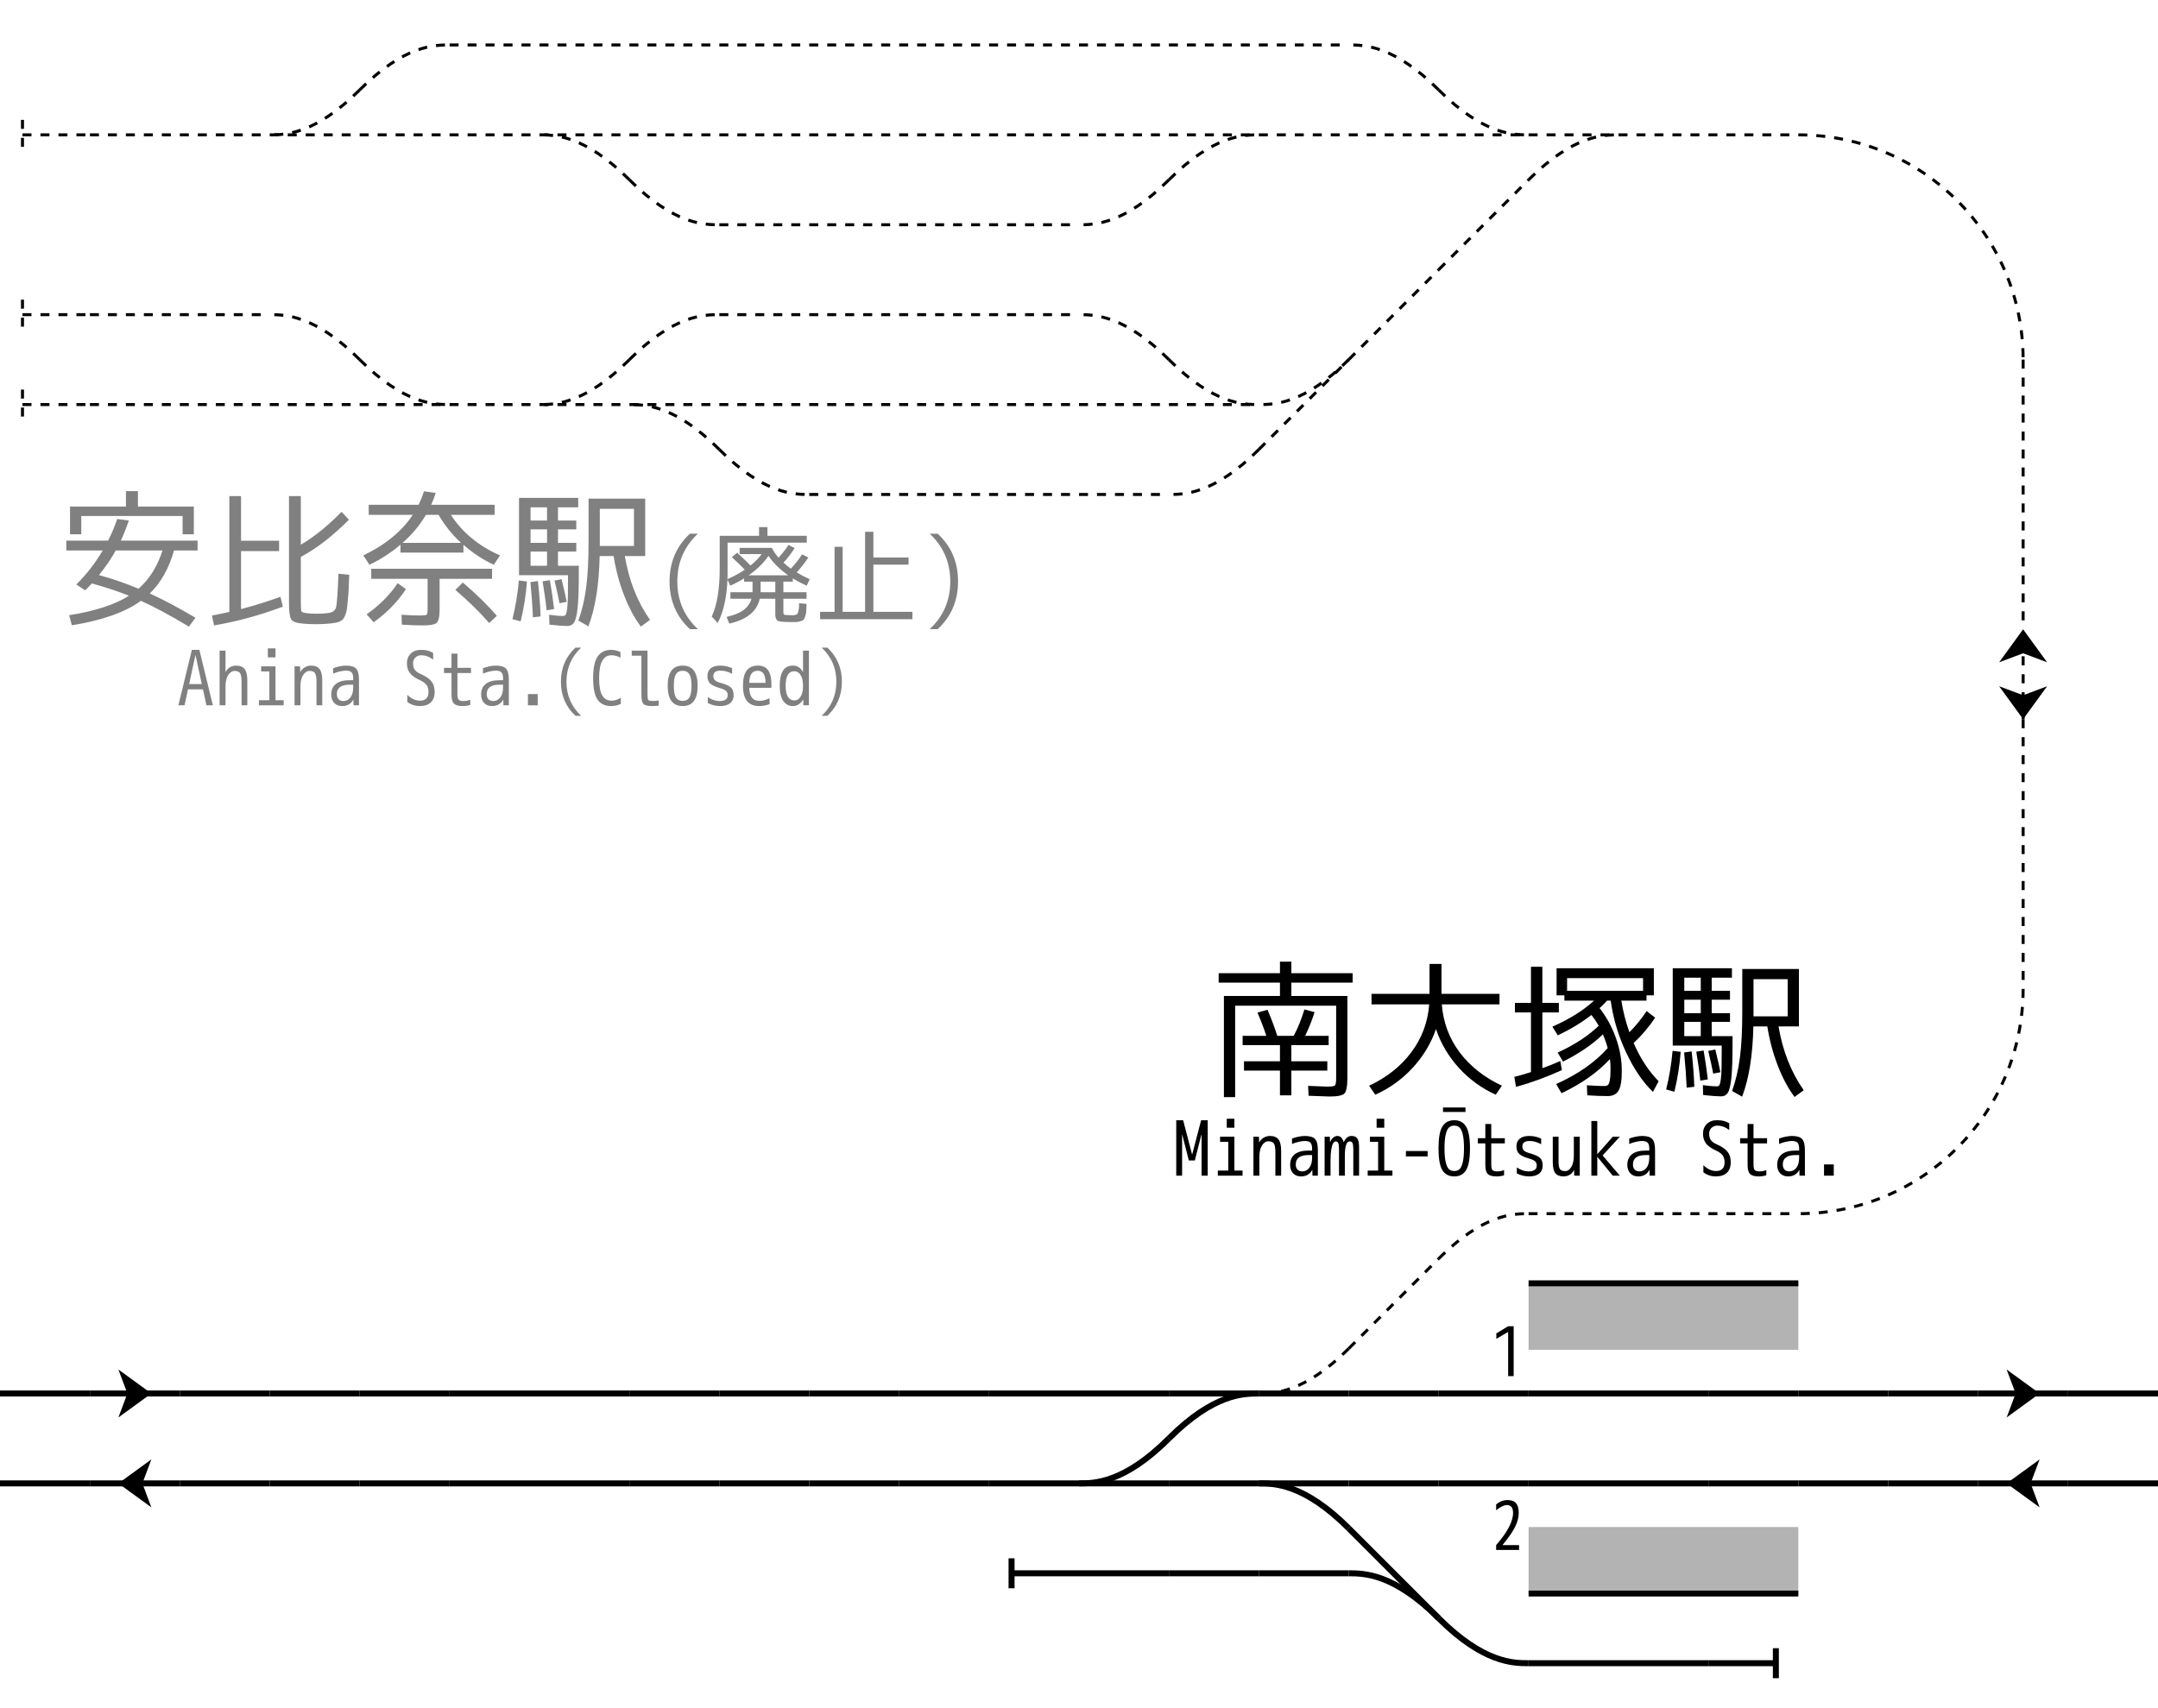 <?xml version="1.0" encoding="UTF-8" standalone="no"?>
<svg
   xmlns:dc="http://purl.org/dc/elements/1.1/"
   xmlns:cc="http://creativecommons.org/ns#"
   xmlns:rdf="http://www.w3.org/1999/02/22-rdf-syntax-ns#"
   xmlns:svg="http://www.w3.org/2000/svg"
   xmlns="http://www.w3.org/2000/svg"
   xmlns:xlink="http://www.w3.org/1999/xlink"
   xmlns:sodipodi="http://sodipodi.sourceforge.net/DTD/sodipodi-0.dtd"
   xmlns:inkscape="http://www.inkscape.org/namespaces/inkscape"
   width="720"
   height="570"
   version="1.1"
   id="svg2"
   inkscape:version="0.91 r13725"
   sodipodi:docname="Minami-Otsuka.svg">
  <sodipodi:namedview
     pagecolor="#ffffff"
     bordercolor="#666666"
     borderopacity="1"
     objecttolerance="10"
     gridtolerance="10"
     guidetolerance="10"
     inkscape:pageopacity="0"
     inkscape:pageshadow="2"
     inkscape:window-width="1155"
     inkscape:window-height="848"
     id="namedview1837"
     showgrid="false"
     inkscape:zoom="0.70710678"
     inkscape:cx="399.59819"
     inkscape:cy="302.92069"
     inkscape:window-x="677"
     inkscape:window-y="22"
     inkscape:window-maximized="0"
     inkscape:current-layer="svg2"
     fit-margin-top="0"
     fit-margin-left="0"
     fit-margin-right="0"
     fit-margin-bottom="0" />
  <defs
     id="defs6">
    <style
       type="text/css"
       id="style8"><![CDATA[
   .str0 {stroke:none}
   .fil0 {fill:none}
   .filw {fill:white;stroke:none}
   .pont {stroke:black;stroke-width:2;stroke-linecap:butt;stroke-linejoin:miter;fill:none}
   .quai {stroke:none;fill:#b3b3b3}
   .bv {stroke:none;fill:#666666}
   .route {stroke:none;fill:black}
   .routec {stroke:white;stroke-width:2;stroke-dasharray:5;stroke-dashoffset:2.5;stroke-linecap:butt;stroke-linejoin:miter;fill:none}
   .pn {stroke:#363636;stroke-width:2;stroke-linecap:butt;stroke-linejoin:miter;fill:none}
   .fleche {stroke:black;stroke-width:2;stroke-linecap:butt;stroke-linejoin:miter;fill:none}
   .flechef {stroke:none;fill:black}
   .default {stroke:black;stroke-width:2;stroke-linecap:butt;stroke-linejoin:miter;fill:black}
  ]]></style>
    <linearGradient
       id="Grad"
       gradientUnit="objectBoundingBox"
       spreadMethod="pad">
      <stop
         stop-color="white"
         offset="0"
         id="stop11" />
      <stop
         stop-color="black"
         offset="1"
         id="stop13" />
    </linearGradient>
    <symbol
       id="S"
       viewBox="-15 -15 60 60">
      <line
         class="fil0"
         x1="0"
         y1="15"
         x2="30"
         y2="15"
         id="line16"
         style="fill:none" />
      <path
         class="str0"
         d="m 9.5,15 11,-8 -3,8 3,8 -11,-8 z"
         id="path18"
         inkscape:connector-curvature="0"
         style="stroke:none" />
    </symbol>
    <symbol
       id="A1"
       viewBox="-15 -15 60 60">
      <rect
         class="filw"
         x="0"
         y="7.5"
         width="30"
         height="15"
         id="rect21"
         style="fill:#ffffff;stroke:none" />
      <line
         class="fil0"
         x1="0"
         y1="15"
         x2="30"
         y2="15"
         id="line23"
         style="fill:none" />
      <path
         class="pont"
         d="m 0,7.5 30,0"
         id="path25"
         inkscape:connector-curvature="0"
         style="fill:none;stroke:#000000;stroke-width:2;stroke-linecap:butt;stroke-linejoin:miter" />
      <path
         class="pont"
         d="m 0,22.5 30,0"
         id="path27"
         inkscape:connector-curvature="0"
         style="fill:none;stroke:#000000;stroke-width:2;stroke-linecap:butt;stroke-linejoin:miter" />
    </symbol>
    <symbol
       id="P2"
       viewBox="-15 -15 60 60">
      <rect
         class="filw"
         x="0"
         y="7.5"
         width="30"
         height="15"
         id="rect30"
         style="fill:#ffffff;stroke:none" />
      <line
         class="fil0"
         x1="0"
         y1="15"
         x2="30"
         y2="15"
         id="line32"
         style="fill:none" />
      <path
         class="pont"
         d="m 7.5,0 0,7.5 22.5,0"
         id="path34"
         inkscape:connector-curvature="0"
         style="fill:none;stroke:#000000;stroke-width:2;stroke-linecap:butt;stroke-linejoin:miter" />
      <path
         class="pont"
         d="m 7.5,30 0,-7.5 22.5,0"
         id="path36"
         inkscape:connector-curvature="0"
         style="fill:none;stroke:#000000;stroke-width:2;stroke-linecap:butt;stroke-linejoin:miter" />
    </symbol>
    <symbol
       id="Q3"
       viewBox="-15 -15 60 60">
      <path
         class="pont"
         d="m 7.5,0 0,7.5 7.5,0"
         id="path39"
         inkscape:connector-curvature="0"
         style="fill:none;stroke:#000000;stroke-width:2;stroke-linecap:butt;stroke-linejoin:miter" />
    </symbol>
    <symbol
       id="A2"
       viewBox="-15 -15 60 60">
      <rect
         class="filw"
         x="0"
         y="7.5"
         width="30"
         height="22.5"
         id="rect42"
         style="fill:#ffffff;stroke:none" />
      <line
         class="fil0"
         x1="0"
         y1="15"
         x2="30"
         y2="15"
         id="line44"
         style="fill:none" />
      <path
         class="pont"
         d="m 0,7.5 30,0"
         id="path46"
         inkscape:connector-curvature="0"
         style="fill:none;stroke:#000000;stroke-width:2;stroke-linecap:butt;stroke-linejoin:miter" />
    </symbol>
    <symbol
       id="T4"
       viewBox="-15 -15 60 60">
      <line
         class="fil0"
         x1="0"
         y1="30"
         x2="25"
         y2="5"
         id="line49"
         style="fill:none" />
      <path
         class="pont"
         d="m 17,5 4,-4 8,8 -4,4"
         id="path51"
         inkscape:connector-curvature="0"
         style="fill:none;stroke:#000000;stroke-width:2;stroke-linecap:butt;stroke-linejoin:miter" />
    </symbol>
    <symbol
       id="undefined"
       viewBox="-15 -15 60 60">
      <rect
         style="fill:#000000;stroke:none"
         x="0"
         y="0"
         width="30"
         height="30"
         id="rect54" />
    </symbol>
    <symbol
       id="P3"
       viewBox="-15 -15 60 60">
      <rect
         class="filw"
         x="0"
         y="7.5"
         width="30"
         height="22.5"
         id="rect57"
         style="fill:#ffffff;stroke:none" />
      <line
         class="fil0"
         x1="0"
         y1="15"
         x2="30"
         y2="15"
         id="line59"
         style="fill:none" />
      <path
         class="pont"
         d="m 7.5,0 0,7.5 15,0 0,-7.5"
         id="path61"
         inkscape:connector-curvature="0"
         style="fill:none;stroke:#000000;stroke-width:2;stroke-linecap:butt;stroke-linejoin:miter" />
    </symbol>
    <symbol
       id="C2"
       viewBox="-15 -15 60 60">
      <path
         class="fil0"
         d="M 0,0 C 5,5 25,5 30,0"
         id="path64"
         inkscape:connector-curvature="0"
         style="fill:none" />
    </symbol>
    <symbol
       id="T1"
       viewBox="-15 -15 60 60">
      <line
         class="fil0"
         x1="7.5"
         y1="15"
         x2="30"
         y2="15"
         id="line67"
         style="fill:none" />
      <path
         class="pont"
         d="m 15,7.5 -7.5,0 0,15 7.5,0"
         id="path69"
         inkscape:connector-curvature="0"
         style="fill:none;stroke:#000000;stroke-width:2;stroke-linecap:butt;stroke-linejoin:miter" />
    </symbol>
    <symbol
       id="B"
       viewBox="-15 -15 60 60">
      <line
         class="fil0"
         x1="7.5"
         y1="15"
         x2="30"
         y2="15"
         id="line72"
         style="fill:none" />
      <line
         class="fil0"
         x1="7.5"
         y1="10"
         x2="7.5"
         y2="20"
         id="line74"
         style="fill:none" />
    </symbol>
    <symbol
       id="T3"
       viewBox="-15 -15 60 60">
      <line
         class="fil0"
         x1="7.5"
         y1="15"
         x2="30"
         y2="15"
         id="line77"
         style="fill:none" />
      <path
         class="pont"
         d="m 7.5,0 0,30"
         id="path79"
         inkscape:connector-curvature="0"
         style="fill:none;stroke:#000000;stroke-width:2;stroke-linecap:butt;stroke-linejoin:miter" />
    </symbol>
    <symbol
       id="TC"
       viewBox="-15 -15 60 60">
      <path
         class="fil0"
         d="M 5,5 C 15,15 25,15 30,15"
         id="path82"
         inkscape:connector-curvature="0"
         style="fill:none" />
      <path
         class="pont"
         d="M 5,13 1,9 9,1 13,5"
         id="path84"
         inkscape:connector-curvature="0"
         style="fill:none;stroke:#000000;stroke-width:2;stroke-linecap:butt;stroke-linejoin:miter" />
    </symbol>
    <symbol
       id="A3"
       viewBox="-15 -15 60 60">
      <path
         class="filw"
         d="M -5,25 5,35 35,5 25,-5 Z"
         id="path87"
         inkscape:connector-curvature="0"
         style="fill:#ffffff;stroke:none" />
      <line
         class="pont"
         x1="-5"
         y1="25"
         x2="25"
         y2="-5"
         id="line89"
         style="fill:none;stroke:#000000;stroke-width:2;stroke-linecap:butt;stroke-linejoin:miter" />
      <line
         class="pont"
         x1="5"
         y1="35"
         x2="35"
         y2="5"
         id="line91"
         style="fill:none;stroke:#000000;stroke-width:2;stroke-linecap:butt;stroke-linejoin:miter" />
      <line
         class="fil0"
         x1="0"
         y1="30"
         x2="30"
         y2="0"
         id="line93"
         style="fill:none" />
    </symbol>
    <symbol
       id="F3"
       viewBox="-15 -15 60 60">
      <line
         class="fleche"
         x1="2"
         y1="2"
         x2="30"
         y2="30"
         id="line96"
         style="fill:none;stroke:#000000;stroke-width:2;stroke-linecap:butt;stroke-linejoin:miter" />
      <path
         class="flechef"
         d="M -0.194,-0.027 6.56,16.095 8.24,7.995 16.246,5.911 -0.194,-0.027 Z"
         id="path98"
         inkscape:connector-curvature="0"
         style="fill:#000000;stroke:none" />
    </symbol>
    <symbol
       id="VS"
       viewBox="-15 -15 60 60">
      <line
         class="fil0"
         style="fill:none;stroke-width:1"
         x1="0"
         y1="2.5"
         x2="30"
         y2="2.5"
         id="line101" />
      <line
         class="fil0"
         style="fill:none;stroke-width:1"
         x1="0"
         y1="7.5"
         x2="30"
         y2="7.5"
         id="line103" />
      <line
         class="fil0"
         style="fill:none;stroke-width:1"
         x1="0"
         y1="12.5"
         x2="30"
         y2="12.5"
         id="line105" />
      <line
         class="fil0"
         style="fill:none;stroke-width:1"
         x1="0"
         y1="17.5"
         x2="30"
         y2="17.5"
         id="line107" />
      <line
         class="fil0"
         style="fill:none;stroke-width:1"
         x1="0"
         y1="22.5"
         x2="30"
         y2="22.5"
         id="line109" />
      <line
         class="fil0"
         style="fill:none;stroke-width:1"
         x1="0"
         y1="27.5"
         x2="30"
         y2="27.5"
         id="line111" />
    </symbol>
    <symbol
       id="F1"
       viewBox="-15 -15 60 60">
      <line
         class="fleche"
         x1="15"
         y1="1"
         x2="15"
         y2="29"
         id="line114"
         style="fill:none;stroke:#000000;stroke-width:2;stroke-linecap:butt;stroke-linejoin:miter" />
      <path
         class="fleche"
         d="M 5,11 15,1 25,11"
         id="path116"
         inkscape:connector-curvature="0"
         style="fill:none;stroke:#000000;stroke-width:2;stroke-linecap:butt;stroke-linejoin:miter" />
    </symbol>
    <symbol
       id="R2"
       viewBox="-15 -15 60 60">
      <rect
         style="fill:url(#Grad);stroke:none"
         x="0"
         y="0"
         width="30"
         height="30"
         id="rect119" />
      <line
         class="routec"
         x1="0"
         y1="15"
         x2="30"
         y2="15"
         id="line121"
         style="fill:none;stroke:#ffffff;stroke-width:2;stroke-linecap:butt;stroke-linejoin:miter;stroke-dasharray:5;stroke-dashoffset:2.5" />
    </symbol>
    <symbol
       id="P4"
       viewBox="-15 -15 60 60">
      <rect
         class="filw"
         x="0"
         y="7.5"
         width="30"
         height="22.5"
         id="rect124"
         style="fill:#ffffff;stroke:none" />
      <line
         class="fil0"
         x1="0"
         y1="15"
         x2="30"
         y2="15"
         id="line126"
         style="fill:none" />
      <path
         class="pont"
         d="m 7.5,0 0,7.5 22.5,0"
         id="path128"
         inkscape:connector-curvature="0"
         style="fill:none;stroke:#000000;stroke-width:2;stroke-linecap:butt;stroke-linejoin:miter" />
    </symbol>
    <symbol
       id="T2"
       viewBox="-15 -15 60 60">
      <line
         class="fil0"
         x1="7.5"
         y1="15"
         x2="30"
         y2="15"
         id="line131"
         style="fill:none" />
      <path
         class="pont"
         d="m 15,7.5 -7.5,0 0,22.5"
         id="path133"
         inkscape:connector-curvature="0"
         style="fill:none;stroke:#000000;stroke-width:2;stroke-linecap:butt;stroke-linejoin:miter" />
    </symbol>
    <symbol
       id="V"
       viewBox="-15 -15 60 60">
      <line
         class="fil0"
         x1="0"
         y1="15"
         x2="30"
         y2="15"
         id="line136"
         style="fill:none" />
    </symbol>
    <symbol
       id="Q"
       viewBox="-15 -15 60 60">
      <rect
         class="quai"
         x="0"
         y="0"
         width="30"
         height="30"
         id="rect139"
         style="fill:#b3b3b3;stroke:none" />
    </symbol>
    <symbol
       id="M"
       viewBox="-15 -15 60 60">
      <line
         class="fil0"
         x1="0"
         y1="30"
         x2="30"
         y2="0"
         id="line142"
         style="fill:none" />
    </symbol>
    <symbol
       id="S2"
       viewBox="-15 -15 60 60">
      <line
         class="fil0"
         x1="0"
         y1="15"
         x2="30"
         y2="15"
         id="line145"
         style="fill:none" />
      <path
         class="str0"
         d="M 0,15 11,7 8,15 11,23 0,15 Z"
         id="path147"
         inkscape:connector-curvature="0"
         style="stroke:none" />
      <path
         class="str0"
         d="m 30,15 -11,-8 3,8 -3,8 11,-8 z"
         id="path149"
         inkscape:connector-curvature="0"
         style="stroke:none" />
    </symbol>
    <symbol
       id="F2"
       viewBox="-15 -15 60 60">
      <g
         transform="matrix(0.707,-0.707,0.707,0.707,-6.213,15)"
         id="g152">
        <line
           class="fleche"
           x1="15"
           y1="1"
           x2="15"
           y2="29"
           id="line154"
           style="fill:none;stroke:#000000;stroke-width:2;stroke-linecap:butt;stroke-linejoin:miter" />
        <path
           class="fleche"
           d="M 5,11 15,1 25,11"
           id="path156"
           inkscape:connector-curvature="0"
           style="fill:none;stroke:#000000;stroke-width:2;stroke-linecap:butt;stroke-linejoin:miter" />
      </g>
    </symbol>
    <symbol
       id="C"
       viewBox="-15 -15 60 60">
      <path
         class="fil0"
         d="M 0,0 C 15,15 25,15 30,15"
         id="path159"
         inkscape:connector-curvature="0"
         style="fill:none" />
    </symbol>
    <symbol
       id="0"
       viewBox="-15 -15 60 60">
      <rect
         class="filw"
         x="0"
         y="0"
         width="30"
         height="30"
         id="rect162"
         style="fill:#ffffff;stroke:none" />
    </symbol>
    <symbol
       id="B2"
       viewBox="-15 -15 60 60">
      <line
         class="fil0"
         x1="25"
         y1="5"
         x2="0"
         y2="30"
         id="line165"
         style="fill:none" />
      <line
         class="fil0"
         x1="22"
         y1="2"
         x2="28"
         y2="8"
         id="line167"
         style="fill:none" />
    </symbol>
    <symbol
       id="PN"
       viewBox="-15 -15 60 60">
      <rect
         class="route"
         x="0"
         y="0"
         width="30"
         height="30"
         id="rect170"
         style="fill:#000000;stroke:none" />
      <line
         class="routec"
         x1="15"
         y1="0"
         x2="15"
         y2="30"
         id="line172"
         style="fill:none;stroke:#ffffff;stroke-width:2;stroke-linecap:butt;stroke-linejoin:miter;stroke-dasharray:5;stroke-dashoffset:2.5" />
      <line
         class="pn"
         x1="0"
         y1="15"
         x2="30"
         y2="15"
         id="line174"
         style="fill:none;stroke:#363636;stroke-width:2;stroke-linecap:butt;stroke-linejoin:miter" />
    </symbol>
    <symbol
       id="P"
       viewBox="-15 -15 60 60">
      <rect
         class="filw"
         x="0"
         y="7.5"
         width="30"
         height="15"
         id="rect177"
         style="fill:#ffffff;stroke:none" />
      <line
         class="fil0"
         x1="0"
         y1="15"
         x2="30"
         y2="15"
         id="line179"
         style="fill:none" />
      <path
         class="pont"
         d="m 7.5,0 0,7.5 15,0 0,-7.5"
         id="path181"
         inkscape:connector-curvature="0"
         style="fill:none;stroke:#000000;stroke-width:2;stroke-linecap:butt;stroke-linejoin:miter" />
      <path
         class="pont"
         d="m 7.5,30 0,-7.5 15,0 0,7.5"
         id="path183"
         inkscape:connector-curvature="0"
         style="fill:none;stroke:#000000;stroke-width:2;stroke-linecap:butt;stroke-linejoin:miter" />
    </symbol>
    <symbol
       id="BV"
       viewBox="-15 -15 60 60">
      <rect
         class="bv"
         x="0"
         y="0"
         width="30"
         height="30"
         id="rect186"
         style="fill:#666666;stroke:none" />
    </symbol>
    <symbol
       id="A4"
       viewBox="-15 -15 60 60">
      <path
         class="filw"
         d="M -5,25 7.5,37.5 37.5,7.5 25,-5 Z"
         id="path189"
         inkscape:connector-curvature="0"
         style="fill:#ffffff;stroke:none" />
      <line
         class="pont"
         x1="-5"
         y1="25"
         x2="25"
         y2="-5"
         id="line191"
         style="fill:none;stroke:#000000;stroke-width:2;stroke-linecap:butt;stroke-linejoin:miter" />
      <line
         class="fil0"
         x1="0"
         y1="30"
         x2="30"
         y2="0"
         id="line193"
         style="fill:none" />
    </symbol>
    <symbol
       id="Q2"
       viewBox="-15 -15 60 60">
      <rect
         class="quai"
         x="0"
         y="0"
         width="30"
         height="22.5"
         id="rect196"
         style="fill:#b3b3b3;stroke:none" />
      <line
         class="pont"
         x1="0"
         y1="22.5"
         x2="30"
         y2="22.5"
         id="line198"
         style="fill:none;stroke:#000000;stroke-width:2;stroke-linecap:butt;stroke-linejoin:miter" />
    </symbol>
    <symbol
       id="VS2"
       viewBox="-15 -15 60 60">
      <path
         class="fil0"
         style="fill:none;stroke-width:1"
         d="M 0,15 C 10,15 10,2.5 30,2.5"
         id="path201"
         inkscape:connector-curvature="0" />
      <path
         class="fil0"
         style="fill:none;stroke-width:1"
         d="M 0,15 C 10,15 10,7.5 30,7.5"
         id="path203"
         inkscape:connector-curvature="0" />
      <path
         class="fil0"
         style="fill:none;stroke-width:1"
         d="m 0,15 c 10,0 10,-2.5 30,-2.5"
         id="path205"
         inkscape:connector-curvature="0" />
      <path
         class="fil0"
         style="fill:none;stroke-width:1"
         d="m 0,15 c 10,0 10,2.5 30,2.5"
         id="path207"
         inkscape:connector-curvature="0" />
      <path
         class="fil0"
         style="fill:none;stroke-width:1"
         d="m 0,15 c 10,0 10,7.5 30,7.5"
         id="path209"
         inkscape:connector-curvature="0" />
      <path
         class="fil0"
         style="fill:none;stroke-width:1"
         d="m 0,15 c 10,0 10,12.5 30,12.5"
         id="path211"
         inkscape:connector-curvature="0" />
    </symbol>
    <symbol
       id="VS3"
       viewBox="-15 -15 60 60">
      <path
         class="fil0"
         style="fill:none;stroke-width:1"
         d="M 0,0 C 2.5,2.5 10,2.5 30,2.5"
         id="path214"
         inkscape:connector-curvature="0" />
      <path
         class="fil0"
         style="fill:none;stroke-width:1"
         d="M 0,0 C 2.5,2.5 10,7.5 30,7.5"
         id="path216"
         inkscape:connector-curvature="0" />
      <path
         class="fil0"
         style="fill:none;stroke-width:1"
         d="M 0,0 C 2.5,2.5 10,12.5 30,12.5"
         id="path218"
         inkscape:connector-curvature="0" />
      <path
         class="fil0"
         style="fill:none;stroke-width:1"
         d="M 0,0 C 2.5,2.5 10,17.5 30,17.5"
         id="path220"
         inkscape:connector-curvature="0" />
      <path
         class="fil0"
         style="fill:none;stroke-width:1"
         d="M 0,0 C 2.5,2.5 10,22.5 30,22.5"
         id="path222"
         inkscape:connector-curvature="0" />
      <path
         class="fil0"
         style="fill:none;stroke-width:1"
         d="M 0,0 C 2.5,2.5 10,27.5 30,27.5"
         id="path224"
         inkscape:connector-curvature="0" />
    </symbol>
    <symbol
       id="R"
       viewBox="-15 -15 60 60">
      <rect
         class="route"
         x="0"
         y="0"
         width="30"
         height="30"
         id="rect227"
         style="fill:#000000;stroke:none" />
      <line
         class="routec"
         x1="0"
         y1="15"
         x2="30"
         y2="15"
         id="line229"
         style="fill:none;stroke:#ffffff;stroke-width:2;stroke-linecap:butt;stroke-linejoin:miter;stroke-dasharray:5;stroke-dashoffset:2.5" />
    </symbol>
  </defs>
  <rect
     id="rect1669-62"
     height="570"
     width="720"
     y="0"
     x="0"
     style="fill:#ffffff;stroke:none;stroke-width:2;stroke-linecap:butt;stroke-linejoin:miter" />
  <use
     style="fill:#000000;stroke:#000000;stroke-width:2;stroke-linecap:butt;stroke-linejoin:miter"
     id="use1671-5-5-2"
     height="2"
     width="2"
     y="24"
     x="35"
     xlink:href="#V"
     transform="matrix(30,0,0,30,-585,-255)" />
  <use
     style="fill:#000000;stroke:#000000;stroke-width:2;stroke-linecap:butt;stroke-linejoin:miter"
     id="use1671-5-7-86-3"
     height="2"
     width="2"
     y="24"
     x="35"
     xlink:href="#V"
     transform="matrix(30,0,0,30,-615,-255)" />
  <use
     style="fill:#000000;stroke:#000000;stroke-width:2;stroke-linecap:butt;stroke-linejoin:miter"
     id="use1671-5-2-6-4"
     height="2"
     width="2"
     y="24"
     x="35"
     xlink:href="#V"
     transform="matrix(30,0,0,30,-525,-255)" />
  <use
     style="fill:#000000;stroke:#000000;stroke-width:2;stroke-linecap:butt;stroke-linejoin:miter"
     id="use1671-5-7-8-3-0"
     height="2"
     width="2"
     y="24"
     x="35"
     xlink:href="#V"
     transform="matrix(30,0,0,30,-555,-255)" />
  <use
     style="fill:#000000;stroke:#000000;stroke-width:2;stroke-linecap:butt;stroke-linejoin:miter"
     id="use1671-5-7-5-1-8"
     height="2"
     width="2"
     y="24"
     x="35"
     xlink:href="#V"
     transform="matrix(30,0,0,30,-495,-255)" />
  <use
     style="fill:#000000;stroke:#000000;stroke-width:2;stroke-linecap:butt;stroke-linejoin:miter"
     id="use1671-5-7-86-9-9-4"
     height="2"
     width="2"
     y="24"
     x="35"
     xlink:href="#V"
     transform="matrix(30,0,0,30,-555,-195)" />
  <use
     style="fill:#000000;stroke:#000000;stroke-width:2;stroke-linecap:butt;stroke-linejoin:miter"
     id="use1671-5-5-7-1-0-8"
     height="2"
     width="2"
     y="24"
     x="35"
     xlink:href="#V"
     transform="matrix(30,0,0,30,-525,-195)" />
  <use
     style="fill:#000000;stroke:#000000;stroke-width:2;stroke-linecap:butt;stroke-linejoin:miter"
     id="use1105-4-1-8"
     height="2"
     width="2"
     y="12"
     x="21"
     xlink:href="#V"
     transform="matrix(30,0,0,30,-225,105)" />
  <use
     style="fill:#000000;stroke:#000000;stroke-width:2;stroke-linecap:butt;stroke-linejoin:miter"
     id="use1107-0-6-6"
     transform="matrix(-30,0,0,-30,1095,885)"
     height="2"
     width="2"
     y="12"
     x="21"
     xlink:href="#C" />
  <use
     style="fill:#000000;stroke:#000000;stroke-width:2;stroke-linecap:butt;stroke-linejoin:miter"
     id="use373-6-0"
     transform="matrix(0,30,-30,0,1395,495)"
     height="2"
     width="2"
     y="30"
     x="0"
     xlink:href="#M" />
  <use
     style="fill:#000000;stroke:#000000;stroke-width:2;stroke-linecap:butt;stroke-linejoin:miter"
     id="use313-3-3"
     height="2"
     width="2"
     y="16"
     x="0"
     xlink:href="#C"
     transform="matrix(30,0,0,30,465,45)" />
  <use
     style="fill:#000000;stroke:#000000;stroke-width:2;stroke-linecap:butt;stroke-linejoin:miter"
     id="use1671-56"
     height="2"
     width="2"
     y="24"
     x="35"
     xlink:href="#V"
     transform="matrix(30,0,0,30,-735,-255)" />
  <use
     style="fill:#000000;stroke:#000000;stroke-width:2;stroke-linecap:butt;stroke-linejoin:miter"
     id="use1567-6"
     height="2"
     width="2"
     y="58"
     x="28"
     xlink:href="#S"
     transform="matrix(30,0,0,30,-825,-1275)" />
  <use
     style="fill:#000000;stroke:#000000;stroke-width:1;stroke-linecap:butt;stroke-linejoin:miter;stroke-miterlimit:4;stroke-dasharray:3, 3;stroke-dashoffset:0"
     id="use1671-5-2-6-4-8"
     height="2"
     width="2"
     y="24"
     x="35"
     xlink:href="#V"
     transform="matrix(30,0,0,30,-525,-345)" />
  <use
     style="fill:#000000;stroke:#000000;stroke-width:1;stroke-linecap:butt;stroke-linejoin:miter;stroke-miterlimit:4;stroke-dasharray:3, 3;stroke-dashoffset:0"
     id="use1671-5-7-8-3-0-8"
     height="2"
     width="2"
     y="24"
     x="35"
     xlink:href="#V"
     transform="matrix(30,0,0,30,-555,-345)" />
  <use
     style="fill:#000000;stroke:#000000;stroke-width:1;stroke-linecap:butt;stroke-linejoin:miter;stroke-miterlimit:4;stroke-dasharray:3, 3;stroke-dashoffset:0"
     id="use1671-5-7-5-1-8-7"
     height="2"
     width="2"
     y="24"
     x="35"
     xlink:href="#V"
     transform="matrix(30,0,0,30,-495,-345)" />
  <use
     style="fill:#000000;stroke:#000000;stroke-width:2;stroke-linecap:butt;stroke-linejoin:miter"
     id="use1671-5-5-7-1-4-2"
     height="2"
     width="2"
     y="24"
     x="35"
     xlink:href="#V"
     transform="matrix(30,0,0,30,-495,-285)" />
  <use
     style="fill:#000000;stroke:#000000;stroke-width:2;stroke-linecap:butt;stroke-linejoin:miter"
     id="use1671-5-7-86-9-9-4-9"
     height="2"
     width="2"
     y="24"
     x="35"
     xlink:href="#V"
     transform="matrix(30,0,0,30,-555,-285)" />
  <use
     style="fill:#000000;stroke:#000000;stroke-width:2;stroke-linecap:butt;stroke-linejoin:miter"
     id="use1671-5-5-7-1-0-8-5"
     height="2"
     width="2"
     y="24"
     x="35"
     xlink:href="#V"
     transform="matrix(30,0,0,30,-525,-285)" />
  <use
     style="fill:#000000;stroke:#000000;stroke-width:1;stroke-linecap:butt;stroke-linejoin:miter;stroke-miterlimit:4;stroke-dasharray:3, 3;stroke-dashoffset:0"
     id="use415-5-4"
     height="2"
     width="2"
     y="40"
     x="0"
     xlink:href="#M"
     transform="matrix(30,0,0,30,435,-795)" />
  <use
     style="fill:#000000;stroke:#000000;stroke-width:2;stroke-linecap:butt;stroke-linejoin:miter"
     id="use1155-5-1"
     height="2"
     width="2"
     y="22"
     x="21"
     xlink:href="#V"
     transform="matrix(30,0,0,30,-225,-225)" />
  <use
     style="fill:#000000;stroke:#000000;stroke-width:1;stroke-linecap:butt;stroke-linejoin:miter;stroke-miterlimit:4;stroke-dasharray:3, 3;stroke-dashoffset:0"
     id="use1157-4-7"
     transform="matrix(-30,0,0,30,1095,-225)"
     height="2"
     width="2"
     y="22"
     x="21"
     xlink:href="#C" />
  <use
     style="fill:#000000;stroke:#000000;stroke-width:1;stroke-linecap:butt;stroke-linejoin:miter;stroke-miterlimit:4;stroke-dasharray:3, 3;stroke-dashoffset:0"
     id="use1215-3-7-0"
     transform="matrix(30,0,0,-30,-165,1515)"
     height="2"
     width="2"
     y="36"
     x="21"
     xlink:href="#C" />
  <use
     style="fill:#000000;stroke:#000000;stroke-width:2;stroke-linecap:butt;stroke-linejoin:miter"
     id="use1671-5-0-9-3"
     height="2"
     width="2"
     y="24"
     x="35"
     xlink:href="#V"
     transform="matrix(30,0,0,30,-585,-285)" />
  <use
     style="fill:#000000;stroke:#000000;stroke-width:2;stroke-linecap:butt;stroke-linejoin:miter"
     id="use1671-5-7-5-5-1"
     height="2"
     width="2"
     y="24"
     x="35"
     xlink:href="#V"
     transform="matrix(30,0,0,30,-615,-285)" />
  <use
     style="fill:#000000;stroke:#000000;stroke-width:2;stroke-linecap:butt;stroke-linejoin:miter"
     id="use1671-56-3"
     height="2"
     width="2"
     y="24"
     x="35"
     xlink:href="#V"
     transform="matrix(30,0,0,30,-735,-285)" />
  <use
     style="fill:#000000;stroke:#000000;stroke-width:2;stroke-linecap:butt;stroke-linejoin:miter"
     id="use1559-0"
     transform="matrix(-30,0,0,-30,915,2175)"
     height="2"
     width="2"
     y="56"
     x="28"
     xlink:href="#S" />
  <use
     style="fill:#000000;stroke:#000000;stroke-width:2;stroke-linecap:butt;stroke-linejoin:miter"
     id="use1671-5-2-6-6-7"
     height="2"
     width="2"
     y="24"
     x="35"
     xlink:href="#V"
     transform="matrix(30,0,0,30,-435,-285)" />
  <use
     style="fill:#000000;stroke:#000000;stroke-width:2;stroke-linecap:butt;stroke-linejoin:miter"
     id="use1671-5-7-8-3-7-3"
     height="2"
     width="2"
     y="24"
     x="35"
     xlink:href="#V"
     transform="matrix(30,0,0,30,-465,-285)" />
  <use
     style="fill:#000000;stroke:#000000;stroke-width:2;stroke-linecap:butt;stroke-linejoin:miter"
     id="use1671-5-2-6-4-9"
     height="2"
     width="2"
     y="24"
     x="35"
     xlink:href="#V"
     transform="matrix(30,0,0,30,-435,-255)" />
  <use
     style="fill:#000000;stroke:#000000;stroke-width:2;stroke-linecap:butt;stroke-linejoin:miter"
     id="use1671-5-7-8-3-0-2"
     height="2"
     width="2"
     y="24"
     x="35"
     xlink:href="#V"
     transform="matrix(30,0,0,30,-465,-255)" />
  <use
     style="fill:#000000;stroke:#000000;stroke-width:2;stroke-linecap:butt;stroke-linejoin:miter"
     id="use1175-6-4-5-8"
     transform="matrix(-30,0,0,-30,1245,1365)"
     height="2"
     width="2"
     y="26"
     x="21"
     xlink:href="#B" />
  <use
     style="fill:#000000;stroke:#000000;stroke-width:2;stroke-linecap:butt;stroke-linejoin:miter"
     id="use1671-5-5-7-1-2"
     height="2"
     width="2"
     y="24"
     x="35"
     xlink:href="#V"
     transform="matrix(30,0,0,30,-675,-225)" />
  <use
     style="fill:#000000;stroke:#000000;stroke-width:2;stroke-linecap:butt;stroke-linejoin:miter"
     id="use1671-5-5-7-1-0-4"
     height="2"
     width="2"
     y="24"
     x="35"
     xlink:href="#V"
     transform="matrix(30,0,0,30,-705,-225)" />
  <use
     style="fill:#000000;stroke:#000000;stroke-width:2;stroke-linecap:butt;stroke-linejoin:miter"
     id="use1671-5-2-8-8-6"
     height="2"
     width="2"
     y="24"
     x="35"
     xlink:href="#V"
     transform="matrix(30,0,0,30,-675,-255)" />
  <use
     style="fill:#000000;stroke:#000000;stroke-width:2;stroke-linecap:butt;stroke-linejoin:miter"
     id="use1671-56-1"
     height="2"
     width="2"
     y="24"
     x="35"
     xlink:href="#V"
     transform="matrix(30,0,0,30,-705,-255)" />
  <use
     style="fill:#000000;stroke:#000000;stroke-width:2;stroke-linecap:butt;stroke-linejoin:miter"
     id="use1567-6-3"
     height="2"
     width="2"
     y="58"
     x="28"
     xlink:href="#S"
     transform="matrix(30,0,0,30,-195,-1275)" />
  <use
     style="fill:#000000;stroke:#000000;stroke-width:2;stroke-linecap:butt;stroke-linejoin:miter"
     id="use1671-5-2-8-8-9-8"
     height="2"
     width="2"
     y="24"
     x="35"
     xlink:href="#V"
     transform="matrix(30,0,0,30,-675,-285)" />
  <use
     style="fill:#000000;stroke:#000000;stroke-width:2;stroke-linecap:butt;stroke-linejoin:miter"
     id="use1671-56-3-1"
     height="2"
     width="2"
     y="24"
     x="35"
     xlink:href="#V"
     transform="matrix(30,0,0,30,-705,-285)" />
  <use
     style="fill:#000000;stroke:#000000;stroke-width:2;stroke-linecap:butt;stroke-linejoin:miter"
     id="use1559-0-2"
     transform="matrix(-30,0,0,-30,1545,2175)"
     height="2"
     width="2"
     y="56"
     x="28"
     xlink:href="#S" />
  <use
     style="fill:#000000;stroke:#000000;stroke-width:2;stroke-linecap:butt;stroke-linejoin:miter"
     id="use1671-5-7-5-1-1-7-2"
     height="2"
     width="2"
     y="24"
     x="35"
     xlink:href="#V"
     transform="matrix(30,0,0,30,-375,-285)" />
  <use
     style="fill:#000000;stroke:#000000;stroke-width:2;stroke-linecap:butt;stroke-linejoin:miter"
     id="use1671-5-7-5-1-8-2-1"
     height="2"
     width="2"
     y="24"
     x="35"
     xlink:href="#V"
     transform="matrix(30,0,0,30,-375,-255)" />
  <use
     style="fill:#000000;stroke:#000000;stroke-width:2;stroke-linecap:butt;stroke-linejoin:miter"
     id="use1157-4-7-6-1"
     transform="matrix(-30,0,0,30,1035,-195)"
     height="2"
     width="2"
     y="22"
     x="21"
     xlink:href="#C" />
  <use
     style="fill:#000000;stroke:#000000;stroke-width:2;stroke-linecap:butt;stroke-linejoin:miter"
     id="use1215-3-7-0-7-6"
     transform="matrix(30,0,0,-30,-255,1575)"
     height="2"
     width="2"
     y="36"
     x="21"
     xlink:href="#C" />
  <use
     style="fill:#000000;stroke:#000000;stroke-width:1;stroke-linecap:butt;stroke-linejoin:miter;stroke-miterlimit:4;stroke-dasharray:3, 3;stroke-dashoffset:0"
     id="use1671-5-0-0-7-5"
     height="2"
     width="2"
     y="24"
     x="35"
     xlink:href="#V"
     transform="matrix(30,0,0,30,-855,-615)" />
  <use
     style="fill:#000000;stroke:#000000;stroke-width:1;stroke-linecap:butt;stroke-linejoin:miter;stroke-miterlimit:4;stroke-dasharray:3, 3;stroke-dashoffset:0"
     id="use1671-5-7-8-6-2-6-7"
     height="2"
     width="2"
     y="24"
     x="35"
     xlink:href="#V"
     transform="matrix(30,0,0,30,-825,-615)" />
  <use
     style="fill:#000000;stroke:#000000;stroke-width:1;stroke-linecap:butt;stroke-linejoin:miter;stroke-miterlimit:4;stroke-dasharray:3, 3;stroke-dashoffset:0"
     id="use1165-6-3-3"
     height="2"
     width="2"
     y="24"
     x="21"
     xlink:href="#V"
     transform="matrix(30,0,0,30,-495,-615)" />
  <use
     style="fill:#000000;stroke:#000000;stroke-width:1;stroke-linecap:butt;stroke-linejoin:miter;stroke-miterlimit:4;stroke-dasharray:3, 3;stroke-dashoffset:0"
     id="use1671-5-0-0-7-1-9"
     height="2"
     width="2"
     y="24"
     x="35"
     xlink:href="#V"
     transform="matrix(30,0,0,30,-885,-615)" />
  <use
     style="fill:#000000;stroke:#000000;stroke-width:1;stroke-linecap:butt;stroke-linejoin:miter;stroke-miterlimit:4;stroke-dasharray:3, 3;stroke-dashoffset:0"
     id="use1671-5-2-6-6-74"
     height="2"
     width="2"
     y="24"
     x="35"
     xlink:href="#V"
     transform="matrix(30,0,0,30,-975,-615)" />
  <use
     style="fill:#000000;stroke:#000000;stroke-width:1;stroke-linecap:butt;stroke-linejoin:miter;stroke-miterlimit:4;stroke-dasharray:3, 3;stroke-dashoffset:0"
     id="use1671-5-7-8-3-7-1"
     height="2"
     width="2"
     y="24"
     x="35"
     xlink:href="#V"
     transform="matrix(30,0,0,30,-1005,-615)" />
  <use
     style="fill:#000000;stroke:#000000;stroke-width:1;stroke-linecap:butt;stroke-linejoin:miter;stroke-miterlimit:4;stroke-dasharray:3, 3;stroke-dashoffset:0"
     id="use1671-5-7-5-1-1-8"
     height="2"
     width="2"
     y="24"
     x="35"
     xlink:href="#V"
     transform="matrix(30,0,0,30,-945,-615)" />
  <use
     style="fill:#000000;stroke:#000000;stroke-width:1;stroke-linecap:butt;stroke-linejoin:miter;stroke-miterlimit:4;stroke-dasharray:3, 3;stroke-dashoffset:0"
     id="use1183-5-7"
     height="2"
     width="2"
     y="28"
     x="21"
     xlink:href="#B"
     transform="matrix(30,0,0,30,-645,-735)" />
  <use
     style="fill:#000000;stroke:#000000;stroke-width:1;stroke-linecap:butt;stroke-linejoin:miter;stroke-miterlimit:4;stroke-dasharray:3, 3;stroke-dashoffset:0"
     id="use1671-2-2"
     height="2"
     width="2"
     y="24"
     x="35"
     xlink:href="#V"
     transform="matrix(30,0,0,30,-1035,-615)" />
  <use
     style="fill:#000000;stroke:#000000;stroke-width:1;stroke-linecap:butt;stroke-linejoin:miter;stroke-miterlimit:4;stroke-dasharray:3, 3;stroke-dashoffset:0"
     id="use1165-6-3-3-2"
     height="2"
     width="2"
     y="24"
     x="21"
     xlink:href="#V"
     transform="matrix(30,0,0,30,-285,-735)" />
  <use
     style="fill:#000000;stroke:#000000;stroke-width:1;stroke-linecap:butt;stroke-linejoin:miter;stroke-miterlimit:4;stroke-dasharray:3, 3;stroke-dashoffset:0"
     id="use1671-5-0-0-7-1-9-1"
     height="2"
     width="2"
     y="24"
     x="35"
     xlink:href="#V"
     transform="matrix(30,0,0,30,-675,-735)" />
  <use
     style="fill:#000000;stroke:#000000;stroke-width:1;stroke-linecap:butt;stroke-linejoin:miter;stroke-miterlimit:4;stroke-dasharray:3, 3;stroke-dashoffset:0"
     id="use1671-5-2-6-6-74-9"
     height="2"
     width="2"
     y="24"
     x="35"
     xlink:href="#V"
     transform="matrix(30,0,0,30,-765,-735)" />
  <use
     style="fill:#000000;stroke:#000000;stroke-width:1;stroke-linecap:butt;stroke-linejoin:miter;stroke-miterlimit:4;stroke-dasharray:3, 3;stroke-dashoffset:0"
     id="use1671-5-7-8-3-7-1-9"
     height="2"
     width="2"
     y="24"
     x="35"
     xlink:href="#V"
     transform="matrix(30,0,0,30,-1005,-645)" />
  <use
     style="fill:#000000;stroke:#000000;stroke-width:1;stroke-linecap:butt;stroke-linejoin:miter;stroke-miterlimit:4;stroke-dasharray:3, 3;stroke-dashoffset:0"
     id="use1671-5-7-5-1-1-8-6"
     height="2"
     width="2"
     y="24"
     x="35"
     xlink:href="#V"
     transform="matrix(30,0,0,30,-735,-735)" />
  <use
     style="fill:#000000;stroke:#000000;stroke-width:1;stroke-linecap:butt;stroke-linejoin:miter;stroke-miterlimit:4;stroke-dasharray:3, 3;stroke-dashoffset:0"
     id="use1183-5-7-6"
     height="2"
     width="2"
     y="28"
     x="21"
     xlink:href="#B"
     transform="matrix(30,0,0,30,-645,-765)" />
  <use
     style="fill:#000000;stroke:#000000;stroke-width:1;stroke-linecap:butt;stroke-linejoin:miter;stroke-miterlimit:4;stroke-dasharray:3, 3;stroke-dashoffset:0"
     id="use1671-2-2-4"
     height="2"
     width="2"
     y="24"
     x="35"
     xlink:href="#V"
     transform="matrix(30,0,0,30,-1035,-645)" />
  <use
     style="fill:#000000;stroke:#000000;stroke-width:1;stroke-linecap:butt;stroke-linejoin:miter;stroke-miterlimit:4;stroke-dasharray:3, 3;stroke-dashoffset:0"
     id="use1671-5-0-0-7-5-5"
     height="2"
     width="2"
     y="24"
     x="35"
     xlink:href="#V"
     transform="matrix(30,0,0,30,-855,-705)" />
  <use
     style="fill:#000000;stroke:#000000;stroke-width:1;stroke-linecap:butt;stroke-linejoin:miter;stroke-miterlimit:4;stroke-dasharray:3, 3;stroke-dashoffset:0"
     id="use1671-5-7-8-6-2-6-7-9"
     height="2"
     width="2"
     y="24"
     x="35"
     xlink:href="#V"
     transform="matrix(30,0,0,30,-825,-705)" />
  <use
     style="fill:#000000;stroke:#000000;stroke-width:1;stroke-linecap:butt;stroke-linejoin:miter;stroke-miterlimit:4;stroke-dasharray:3, 3;stroke-dashoffset:0"
     id="use1165-6-3-3-4"
     height="2"
     width="2"
     y="24"
     x="21"
     xlink:href="#V"
     transform="matrix(30,0,0,30,-495,-705)" />
  <use
     style="fill:#000000;stroke:#000000;stroke-width:1;stroke-linecap:butt;stroke-linejoin:miter;stroke-miterlimit:4;stroke-dasharray:3, 3;stroke-dashoffset:0"
     id="use1671-5-0-0-7-1-9-9"
     height="2"
     width="2"
     y="24"
     x="35"
     xlink:href="#V"
     transform="matrix(30,0,0,30,-885,-705)" />
  <use
     style="fill:#000000;stroke:#000000;stroke-width:1;stroke-linecap:butt;stroke-linejoin:miter;stroke-miterlimit:4;stroke-dasharray:3, 3;stroke-dashoffset:0"
     id="use1671-5-2-6-6-74-8"
     height="2"
     width="2"
     y="24"
     x="35"
     xlink:href="#V"
     transform="matrix(30,0,0,30,-975,-705)" />
  <use
     style="fill:#000000;stroke:#000000;stroke-width:1;stroke-linecap:butt;stroke-linejoin:miter;stroke-miterlimit:4;stroke-dasharray:3, 3;stroke-dashoffset:0"
     id="use1671-5-7-8-3-7-1-6"
     height="2"
     width="2"
     y="24"
     x="35"
     xlink:href="#V"
     transform="matrix(30,0,0,30,-1005,-705)" />
  <use
     style="fill:#000000;stroke:#000000;stroke-width:1;stroke-linecap:butt;stroke-linejoin:miter;stroke-miterlimit:4;stroke-dasharray:3, 3;stroke-dashoffset:0"
     id="use1671-5-7-5-1-1-8-1"
     height="2"
     width="2"
     y="24"
     x="35"
     xlink:href="#V"
     transform="matrix(30,0,0,30,-945,-705)" />
  <use
     style="fill:#000000;stroke:#000000;stroke-width:1;stroke-linecap:butt;stroke-linejoin:miter;stroke-miterlimit:4;stroke-dasharray:3, 3;stroke-dashoffset:0"
     id="use1183-5-7-8"
     height="2"
     width="2"
     y="28"
     x="21"
     xlink:href="#B"
     transform="matrix(30,0,0,30,-645,-825)" />
  <use
     style="fill:#000000;stroke:#000000;stroke-width:1;stroke-linecap:butt;stroke-linejoin:miter;stroke-miterlimit:4;stroke-dasharray:3, 3;stroke-dashoffset:0"
     id="use1671-2-2-6"
     height="2"
     width="2"
     y="24"
     x="35"
     xlink:href="#V"
     transform="matrix(30,0,0,30,-1035,-705)" />
  <use
     style="fill:#000000;stroke:#000000;stroke-width:1;stroke-linecap:butt;stroke-linejoin:miter;stroke-miterlimit:4;stroke-dasharray:3, 3;stroke-dashoffset:0"
     id="use1167-9-9"
     height="2"
     width="2"
     y="24"
     x="21"
     xlink:href="#C"
     transform="matrix(30,0,0,30,-525,-615)" />
  <use
     style="fill:#000000;stroke:#000000;stroke-width:1;stroke-linecap:butt;stroke-linejoin:miter;stroke-miterlimit:4;stroke-dasharray:3, 3;stroke-dashoffset:0"
     id="use1107-0-4"
     transform="matrix(-30,0,0,-30,765,495)"
     height="2"
     width="2"
     y="12"
     x="21"
     xlink:href="#C" />
  <use
     style="fill:#000000;stroke:#000000;stroke-width:1;stroke-linecap:butt;stroke-linejoin:miter;stroke-miterlimit:4;stroke-dasharray:3, 3;stroke-dashoffset:0"
     id="use1671-5-7-5-4-7-4-8-1-0-8-90"
     height="2"
     width="2"
     y="24"
     x="35"
     xlink:href="#V"
     transform="matrix(30,0,0,30,-795,-615)" />
  <use
     style="fill:#000000;stroke:#000000;stroke-width:1;stroke-linecap:butt;stroke-linejoin:miter;stroke-miterlimit:4;stroke-dasharray:3, 3;stroke-dashoffset:0"
     id="use1671-5-2-7-4-6-1-7-6-69"
     height="2"
     width="2"
     y="24"
     x="35"
     xlink:href="#V"
     transform="matrix(30,0,0,30,-705,-615)" />
  <use
     style="fill:#000000;stroke:#000000;stroke-width:1;stroke-linecap:butt;stroke-linejoin:miter;stroke-miterlimit:4;stroke-dasharray:3, 3;stroke-dashoffset:0"
     id="use1671-5-7-8-9-8-6-07-6-6-1"
     height="2"
     width="2"
     y="24"
     x="35"
     xlink:href="#V"
     transform="matrix(30,0,0,30,-735,-615)" />
  <use
     style="fill:#000000;stroke:#000000;stroke-width:1;stroke-linecap:butt;stroke-linejoin:miter;stroke-miterlimit:4;stroke-dasharray:3, 3;stroke-dashoffset:0"
     id="use1671-5-7-5-4-7-8-6-3-86-8"
     height="2"
     width="2"
     y="24"
     x="35"
     xlink:href="#V"
     transform="matrix(30,0,0,30,-675,-615)" />
  <use
     style="fill:#000000;stroke:#000000;stroke-width:1;stroke-linecap:butt;stroke-linejoin:miter;stroke-miterlimit:4;stroke-dasharray:3, 3;stroke-dashoffset:0"
     id="use1671-5-7-8-6-8-6-43-7-8-69-0"
     height="2"
     width="2"
     y="24"
     x="35"
     xlink:href="#V"
     transform="matrix(30,0,0,30,-765,-615)" />
  <use
     style="fill:#000000;stroke:#000000;stroke-width:1;stroke-linecap:butt;stroke-linejoin:miter;stroke-miterlimit:4;stroke-dasharray:3, 3;stroke-dashoffset:0"
     id="use1671-5-2-7-4-5-5-94-7-3-15"
     height="2"
     width="2"
     y="24"
     x="35"
     xlink:href="#V"
     transform="matrix(30,0,0,30,-615,-705)" />
  <use
     style="fill:#000000;stroke:#000000;stroke-width:1;stroke-linecap:butt;stroke-linejoin:miter;stroke-miterlimit:4;stroke-dasharray:3, 3;stroke-dashoffset:0"
     id="use1671-5-7-5-4-7-2-9-2-1-7-8"
     height="2"
     width="2"
     y="24"
     x="35"
     xlink:href="#V"
     transform="matrix(30,0,0,30,-585,-705)" />
  <use
     style="fill:#000000;stroke:#000000;stroke-width:1;stroke-linecap:butt;stroke-linejoin:miter;stroke-miterlimit:4;stroke-dasharray:3, 3;stroke-dashoffset:0"
     id="use1671-5-2-7-4-5-5-94-7-3-1-1"
     height="2"
     width="2"
     y="24"
     x="35"
     xlink:href="#V"
     transform="matrix(30,0,0,30,-795,-735)" />
  <use
     style="fill:#000000;stroke:#000000;stroke-width:1;stroke-linecap:butt;stroke-linejoin:miter;stroke-miterlimit:4;stroke-dasharray:3, 3;stroke-dashoffset:0"
     id="use1671-5-7-5-4-7-2-9-2-1-7-4-2"
     height="2"
     width="2"
     y="24"
     x="35"
     xlink:href="#V"
     transform="matrix(30,0,0,30,-735,-645)" />
  <use
     style="fill:#000000;stroke:#000000;stroke-width:1;stroke-linecap:butt;stroke-linejoin:miter;stroke-miterlimit:4;stroke-dasharray:3, 3;stroke-dashoffset:0"
     id="use1671-5-2-7-4-6-1-7-6-9-3"
     height="2"
     width="2"
     y="24"
     x="35"
     xlink:href="#V"
     transform="matrix(30,0,0,30,-765,-705)" />
  <use
     style="fill:#000000;stroke:#000000;stroke-width:1;stroke-linecap:butt;stroke-linejoin:miter;stroke-miterlimit:4;stroke-dasharray:3, 3;stroke-dashoffset:0"
     id="use1671-5-7-8-9-8-6-07-6-6-9-3"
     height="2"
     width="2"
     y="24"
     x="35"
     xlink:href="#V"
     transform="matrix(30,0,0,30,-795,-705)" />
  <use
     style="fill:#000000;stroke:#000000;stroke-width:1;stroke-linecap:butt;stroke-linejoin:miter;stroke-miterlimit:4;stroke-dasharray:3, 3;stroke-dashoffset:0"
     id="use1671-5-7-5-4-7-8-6-3-86-9-4"
     height="2"
     width="2"
     y="24"
     x="35"
     xlink:href="#V"
     transform="matrix(30,0,0,30,-735,-705)" />
  <use
     style="fill:#000000;stroke:#000000;stroke-width:1;stroke-linecap:butt;stroke-linejoin:miter;stroke-miterlimit:4;stroke-dasharray:3, 3;stroke-dashoffset:0"
     id="use1671-5-7-5-4-7-4-5-6-5-5-8-3"
     height="2"
     width="2"
     y="24"
     x="35"
     xlink:href="#V"
     transform="matrix(30,0,0,30,-705,-705)" />
  <use
     style="fill:#000000;stroke:#000000;stroke-width:1;stroke-linecap:butt;stroke-linejoin:miter;stroke-miterlimit:4;stroke-dasharray:3, 3;stroke-dashoffset:0"
     id="use1671-5-7-8-9-8-7-0-4-2-8-16-9"
     height="2"
     width="2"
     y="24"
     x="35"
     xlink:href="#V"
     transform="matrix(30,0,0,30,-645,-705)" />
  <use
     style="fill:#000000;stroke:#000000;stroke-width:1;stroke-linecap:butt;stroke-linejoin:miter;stroke-miterlimit:4;stroke-dasharray:3, 3;stroke-dashoffset:0"
     id="use1671-5-7-8-6-8-6-4-3-2-5-7-9-8"
     height="2"
     width="2"
     y="24"
     x="35"
     xlink:href="#V"
     transform="matrix(30,0,0,30,-675,-705)" />
  <use
     style="fill:#000000;stroke:#000000;stroke-width:1;stroke-linecap:butt;stroke-linejoin:miter;stroke-miterlimit:4;stroke-dasharray:3, 3;stroke-dashoffset:0"
     id="use1107-0-6-09-66-6-6-8"
     transform="matrix(-30,0,0,-30,855,435)"
     height="2"
     width="2"
     y="12"
     x="21"
     xlink:href="#C" />
  <use
     style="fill:#000000;stroke:#000000;stroke-width:1;stroke-linecap:butt;stroke-linejoin:miter;stroke-miterlimit:4;stroke-dasharray:3, 3;stroke-dashoffset:0"
     id="use1671-5-7-5-4-7-8-6-3-02-00-0-5-2"
     height="2"
     width="2"
     y="24"
     x="35"
     xlink:href="#V"
     transform="matrix(30,0,0,30,-825,-645)" />
  <use
     style="fill:#000000;stroke:#000000;stroke-width:1;stroke-linecap:butt;stroke-linejoin:miter;stroke-miterlimit:4;stroke-dasharray:3, 3;stroke-dashoffset:0"
     id="use1671-5-7-5-4-7-4-5-6-5-58-2-9-8-2"
     height="2"
     width="2"
     y="24"
     x="35"
     xlink:href="#V"
     transform="matrix(30,0,0,30,-795,-645)" />
  <use
     style="fill:#000000;stroke:#000000;stroke-width:1;stroke-linecap:butt;stroke-linejoin:miter;stroke-miterlimit:4;stroke-dasharray:3, 3;stroke-dashoffset:0"
     id="use1167-9-5-8-1-4-9"
     height="2"
     width="2"
     y="24"
     x="21"
     xlink:href="#C"
     transform="matrix(30,0,0,30,-435,-675)" />
  <use
     style="fill:#000000;stroke:#000000;stroke-width:1;stroke-linecap:butt;stroke-linejoin:miter;stroke-miterlimit:4;stroke-dasharray:3, 3;stroke-dashoffset:0"
     id="use1671-5-7-5-4-7-8-6-3-02-00-0-5-3-1"
     height="2"
     width="2"
     y="24"
     x="35"
     xlink:href="#V"
     transform="matrix(30,0,0,30,-825,-675)" />
  <use
     style="fill:#000000;stroke:#000000;stroke-width:1;stroke-linecap:butt;stroke-linejoin:miter;stroke-miterlimit:4;stroke-dasharray:3, 3;stroke-dashoffset:0"
     id="use1671-5-7-5-4-7-4-5-6-5-58-2-9-8-0-6"
     height="2"
     width="2"
     y="24"
     x="35"
     xlink:href="#V"
     transform="matrix(30,0,0,30,-795,-675)" />
  <use
     style="fill:#000000;stroke:#000000;stroke-width:1;stroke-linecap:butt;stroke-linejoin:miter;stroke-miterlimit:4;stroke-dasharray:3, 3;stroke-dashoffset:0"
     id="use1671-5-7-8-9-8-7-0-4-2-50-3-6-4-9-6"
     height="2"
     width="2"
     y="24"
     x="35"
     xlink:href="#V"
     transform="matrix(30,0,0,30,-735,-675)" />
  <use
     style="fill:#000000;stroke:#000000;stroke-width:1;stroke-linecap:butt;stroke-linejoin:miter;stroke-miterlimit:4;stroke-dasharray:3, 3;stroke-dashoffset:0"
     id="use1671-5-7-8-6-8-6-4-3-2-5-8-5-0-0-0-3"
     height="2"
     width="2"
     y="24"
     x="35"
     xlink:href="#V"
     transform="matrix(30,0,0,30,-765,-675)" />
  <use
     style="fill:#000000;stroke:#000000;stroke-width:1;stroke-linecap:butt;stroke-linejoin:miter;stroke-miterlimit:4;stroke-dasharray:3, 3;stroke-dashoffset:0"
     id="use1671-5-0-0-3-1-8"
     height="2"
     width="2"
     y="24"
     x="35"
     xlink:href="#V"
     transform="matrix(30,0,0,30,-855,-735)" />
  <use
     style="fill:#000000;stroke:#000000;stroke-width:1;stroke-linecap:butt;stroke-linejoin:miter;stroke-miterlimit:4;stroke-dasharray:3, 3;stroke-dashoffset:0"
     id="use1671-5-0-2-6-0"
     height="2"
     width="2"
     y="24"
     x="35"
     xlink:href="#V"
     transform="matrix(30,0,0,30,-915,-735)" />
  <use
     style="fill:#000000;stroke:#000000;stroke-width:1;stroke-linecap:butt;stroke-linejoin:miter;stroke-miterlimit:4;stroke-dasharray:3, 3;stroke-dashoffset:0"
     id="use1671-5-7-8-6-8-8-3"
     height="2"
     width="2"
     y="24"
     x="35"
     xlink:href="#V"
     transform="matrix(30,0,0,30,-885,-735)" />
  <use
     style="fill:#000000;stroke:#000000;stroke-width:1;stroke-linecap:butt;stroke-linejoin:miter;stroke-miterlimit:4;stroke-dasharray:3, 3;stroke-dashoffset:0"
     id="use417-0-9-4"
     transform="matrix(30,0,0,-30,105,1245)"
     height="2"
     width="2"
     y="40"
     x="0"
     xlink:href="#C" />
  <use
     style="fill:#000000;stroke:#000000;stroke-width:1;stroke-linecap:butt;stroke-linejoin:miter;stroke-miterlimit:4;stroke-dasharray:3, 3;stroke-dashoffset:0"
     id="use1157-4-78-1"
     transform="matrix(-30,0,0,30,765,-645)"
     height="2"
     width="2"
     y="22"
     x="21"
     xlink:href="#C" />
  <use
     style="fill:#000000;stroke:#000000;stroke-width:1;stroke-linecap:butt;stroke-linejoin:miter;stroke-miterlimit:4;stroke-dasharray:3, 3;stroke-dashoffset:0"
     id="use477-9-8-3"
     height="2"
     width="2"
     y="54"
     x="0"
     xlink:href="#M"
     transform="matrix(30,0,0,30,435,-1545)" />
  <use
     style="fill:#000000;stroke:#000000;stroke-width:1;stroke-linecap:butt;stroke-linejoin:miter;stroke-miterlimit:4;stroke-dasharray:3, 3;stroke-dashoffset:0"
     id="use1215-3-5-9"
     transform="matrix(30,0,0,-30,-135,1155)"
     height="2"
     width="2"
     y="36"
     x="21"
     xlink:href="#C" />
  <use
     style="fill:#000000;stroke:#000000;stroke-width:1;stroke-linecap:butt;stroke-linejoin:miter;stroke-miterlimit:4;stroke-dasharray:3, 3;stroke-dashoffset:0"
     id="use477-9-5-9-2"
     height="2"
     width="2"
     y="54"
     x="0"
     xlink:href="#M"
     transform="matrix(30,0,0,30,465,-1575)" />
  <use
     style="fill:#000000;stroke:#000000;stroke-width:1;stroke-linecap:butt;stroke-linejoin:miter;stroke-miterlimit:4;stroke-dasharray:3, 3;stroke-dashoffset:0"
     id="use1671-5-2-6-4-8-5-7-4"
     height="2"
     width="2"
     y="24"
     x="35"
     xlink:href="#V"
     transform="matrix(30,0,0,30,-825,-735)" />
  <use
     style="fill:#000000;stroke:#000000;stroke-width:1;stroke-linecap:butt;stroke-linejoin:miter;stroke-miterlimit:4;stroke-dasharray:3, 3;stroke-dashoffset:0"
     id="use1671-5-7-5-4-7-21-11-21-6-7-5"
     height="2"
     width="2"
     y="24"
     x="35"
     xlink:href="#V"
     transform="matrix(30,0,0,30,-765,-645)" />
  <use
     style="fill:#000000;stroke:#000000;stroke-width:1;stroke-linecap:butt;stroke-linejoin:miter;stroke-miterlimit:4;stroke-dasharray:3, 3;stroke-dashoffset:0"
     id="use1671-5-7-5-4-7-21-11-21-0-3-5-6"
     height="2"
     width="2"
     y="24"
     x="35"
     xlink:href="#V"
     transform="matrix(30,0,0,30,-555,-705)" />
  <use
     style="fill:#000000;stroke:#000000;stroke-width:1;stroke-linecap:butt;stroke-linejoin:miter;stroke-miterlimit:4;stroke-dasharray:3, 3;stroke-dashoffset:0"
     id="use1223-8-8-1-61-0-5"
     transform="matrix(-30,0,0,30,1035,-1095)"
     height="2"
     width="2"
     y="38"
     x="21"
     xlink:href="#C" />
  <use
     style="fill:#000000;stroke:#000000;stroke-width:1;stroke-linecap:butt;stroke-linejoin:miter;stroke-miterlimit:4;stroke-dasharray:3, 3;stroke-dashoffset:0"
     id="use1671-5-2-6-6-7-6-4"
     height="2"
     width="2"
     y="24"
     x="35"
     xlink:href="#V"
     transform="matrix(30,0,0,30,-495,-705)" />
  <use
     style="fill:#000000;stroke:#000000;stroke-width:1;stroke-linecap:butt;stroke-linejoin:miter;stroke-miterlimit:4;stroke-dasharray:3, 3;stroke-dashoffset:0"
     id="use1671-5-7-8-3-7-3-39-9"
     height="2"
     width="2"
     y="24"
     x="35"
     xlink:href="#V"
     transform="matrix(30,0,0,30,-525,-705)" />
  <use
     style="fill:#000000;stroke:#000000;stroke-width:1;stroke-linecap:butt;stroke-linejoin:miter;stroke-miterlimit:4;stroke-dasharray:3, 3;stroke-dashoffset:0"
     id="use1215-3-7-0-5-4"
     transform="matrix(30,0,0,-30,-255,1155)"
     height="2"
     width="2"
     y="36"
     x="21"
     xlink:href="#C" />
  <use
     style="fill:#000000;stroke:#000000;stroke-width:1;stroke-linecap:butt;stroke-linejoin:miter;stroke-miterlimit:4;stroke-dasharray:3, 3;stroke-dashoffset:0"
     id="use1167-9-8"
     height="2"
     width="2"
     y="24"
     x="21"
     xlink:href="#C"
     transform="matrix(30,0,0,30,-165,-705)" />
  <use
     style="fill:#000000;stroke:#000000;stroke-width:1;stroke-linecap:butt;stroke-linejoin:miter;stroke-miterlimit:4;stroke-dasharray:3, 3;stroke-dashoffset:0"
     id="use1107-0-36"
     transform="matrix(-30,0,0,-30,1125,405)"
     height="2"
     width="2"
     y="12"
     x="21"
     xlink:href="#C" />
  <use
     style="fill:#000000;stroke:#000000;stroke-width:1;stroke-linecap:butt;stroke-linejoin:miter;stroke-miterlimit:4;stroke-dasharray:3, 3;stroke-dashoffset:0"
     id="use1107-0-6-09-66-6-6-8-3"
     transform="matrix(-30,0,0,-30,885,525)"
     height="2"
     width="2"
     y="12"
     x="21"
     xlink:href="#C" />
  <use
     style="fill:#000000;stroke:#000000;stroke-width:1;stroke-linecap:butt;stroke-linejoin:miter;stroke-miterlimit:4;stroke-dasharray:3, 3;stroke-dashoffset:0"
     id="use1671-5-7-5-4-7-4-5-6-5-58-2-9-8-2-0"
     height="2"
     width="2"
     y="24"
     x="35"
     xlink:href="#V"
     transform="matrix(30,0,0,30,-645,-735)" />
  <use
     style="fill:#000000;stroke:#000000;stroke-width:1;stroke-linecap:butt;stroke-linejoin:miter;stroke-miterlimit:4;stroke-dasharray:3, 3;stroke-dashoffset:0"
     id="use1167-9-5-8-1-4-9-7"
     height="2"
     width="2"
     y="24"
     x="21"
     xlink:href="#C"
     transform="matrix(30,0,0,30,-405,-585)" />
  <use
     style="fill:#000000;stroke:#000000;stroke-width:1;stroke-linecap:butt;stroke-linejoin:miter;stroke-miterlimit:4;stroke-dasharray:3, 3;stroke-dashoffset:0"
     id="use1671-5-7-5-4-7-8-6-3-02-00-0-5-3-1-5"
     height="2"
     width="2"
     y="24"
     x="35"
     xlink:href="#V"
     transform="matrix(30,0,0,30,-795,-585)" />
  <use
     style="fill:#000000;stroke:#000000;stroke-width:1;stroke-linecap:butt;stroke-linejoin:miter;stroke-miterlimit:4;stroke-dasharray:3, 3;stroke-dashoffset:0"
     id="use1671-5-7-5-4-7-4-5-6-5-58-2-9-8-0-6-7"
     height="2"
     width="2"
     y="24"
     x="35"
     xlink:href="#V"
     transform="matrix(30,0,0,30,-765,-585)" />
  <use
     style="fill:#000000;stroke:#000000;stroke-width:1;stroke-linecap:butt;stroke-linejoin:miter;stroke-miterlimit:4;stroke-dasharray:3, 3;stroke-dashoffset:0"
     id="use1671-5-7-8-9-8-7-0-4-2-50-3-6-4-9-6-0"
     height="2"
     width="2"
     y="24"
     x="35"
     xlink:href="#V"
     transform="matrix(30,0,0,30,-705,-585)" />
  <use
     style="fill:#000000;stroke:#000000;stroke-width:1;stroke-linecap:butt;stroke-linejoin:miter;stroke-miterlimit:4;stroke-dasharray:3, 3;stroke-dashoffset:0"
     id="use1671-5-7-8-6-8-6-4-3-2-5-8-5-0-0-0-3-8"
     height="2"
     width="2"
     y="24"
     x="35"
     xlink:href="#V"
     transform="matrix(30,0,0,30,-735,-585)" />
  <use
     style="fill:#000000;stroke:#000000;stroke-width:1;stroke-linecap:butt;stroke-linejoin:miter;stroke-miterlimit:4;stroke-dasharray:3, 3;stroke-dashoffset:0"
     id="use417-0-9-4-7"
     transform="matrix(30,0,0,-30,195,1335)"
     height="2"
     width="2"
     y="40"
     x="0"
     xlink:href="#C" />
  <use
     style="fill:#000000;stroke:#000000;stroke-width:1;stroke-linecap:butt;stroke-linejoin:miter;stroke-miterlimit:4;stroke-dasharray:3, 3;stroke-dashoffset:0"
     id="use1157-4-78-1-7"
     transform="matrix(-30,0,0,30,855,-555)"
     height="2"
     width="2"
     y="22"
     x="21"
     xlink:href="#C" />
  <use
     style="fill:#000000;stroke:#000000;stroke-width:1;stroke-linecap:butt;stroke-linejoin:miter;stroke-miterlimit:4;stroke-dasharray:3, 3;stroke-dashoffset:0"
     id="use1223-8-8-1-61-0-5-2"
     transform="matrix(-30,0,0,30,1095,-1035)"
     height="2"
     width="2"
     y="38"
     x="21"
     xlink:href="#C" />
  <use
     style="fill:#000000;stroke:#000000;stroke-width:1;stroke-linecap:butt;stroke-linejoin:miter;stroke-miterlimit:4;stroke-dasharray:3, 3;stroke-dashoffset:0"
     id="use1167-9-8-5"
     height="2"
     width="2"
     y="24"
     x="21"
     xlink:href="#C"
     transform="matrix(30,0,0,30,-255,-615)" />
  <use
     style="fill:#000000;stroke:#000000;stroke-width:1;stroke-linecap:butt;stroke-linejoin:miter;stroke-miterlimit:4;stroke-dasharray:3, 3;stroke-dashoffset:0"
     id="use1107-0-36-0"
     transform="matrix(-30,0,0,-30,1035,495)"
     height="2"
     width="2"
     y="12"
     x="21"
     xlink:href="#C" />
  <use
     style="fill:#000000;stroke:#000000;stroke-width:1;stroke-linecap:butt;stroke-linejoin:miter;stroke-miterlimit:4;stroke-dasharray:3, 3;stroke-dashoffset:0"
     id="use415-5-9"
     height="2"
     width="2"
     y="40"
     x="0"
     xlink:href="#M"
     transform="matrix(30,0,0,30,405,-1095)" />
  <use
     style="fill:#000000;stroke:#000000;stroke-width:1;stroke-linecap:butt;stroke-linejoin:miter;stroke-miterlimit:4;stroke-dasharray:3, 3;stroke-dashoffset:0"
     id="use1157-4-70"
     transform="matrix(-30,0,0,30,1065,-525)"
     height="2"
     width="2"
     y="22"
     x="21"
     xlink:href="#C" />
  <use
     style="fill:#000000;stroke:#000000;stroke-width:2;stroke-linecap:butt;stroke-linejoin:miter"
     id="use1671-5-7-8-3-7-6"
     height="2"
     width="2"
     y="24"
     x="35"
     xlink:href="#V"
     transform="matrix(30,0,0,30,-645,-225)" />
  <use
     style="fill:#000000;stroke:#000000;stroke-width:2;stroke-linecap:butt;stroke-linejoin:miter"
     id="use1107-0-6-4"
     transform="matrix(-30,0,0,-30,1125,915)"
     height="2"
     width="2"
     y="12"
     x="21"
     xlink:href="#C" />
  <use
     style="fill:#000000;stroke:#000000;stroke-width:2;stroke-linecap:butt;stroke-linejoin:miter"
     id="use1183-5-8"
     height="2"
     width="2"
     y="28"
     x="21"
     xlink:href="#B"
     transform="matrix(30,0,0,30,-315,-345)" />
  <path
     style="opacity:1;fill:none;fill-opacity:1;stroke:#000000;stroke-width:1;stroke-linecap:butt;stroke-linejoin:round;stroke-miterlimit:4;stroke-dasharray:3, 3;stroke-dashoffset:0;stroke-opacity:1"
     d="m 600,45 c 41.421,0 75,33.579 75,75"
     id="path7851-0-7"
     inkscape:connector-curvature="0"
     sodipodi:nodetypes="cc" />
  <path
     style="opacity:1;fill:none;fill-opacity:1;stroke:#000000;stroke-width:1;stroke-linecap:butt;stroke-linejoin:round;stroke-miterlimit:4;stroke-dasharray:3, 3;stroke-dashoffset:0;stroke-opacity:1"
     d="m 675,330 c 0,41.421 -33.579,75 -75,75"
     id="path7851-0-9"
     inkscape:connector-curvature="0"
     sodipodi:nodetypes="cc" />
  <use
     style="fill:#000000;stroke:#000000;stroke-width:1;stroke-linecap:butt;stroke-linejoin:miter;stroke-miterlimit:4;stroke-dasharray:3, 3;stroke-dashoffset:0"
     id="use911-1"
     transform="matrix(0,30,-30,0,1665,-135)"
     height="2"
     width="2"
     y="32"
     x="14"
     xlink:href="#V" />
  <use
     style="fill:#000000;stroke:#000000;stroke-width:1;stroke-linecap:butt;stroke-linejoin:miter;stroke-miterlimit:4;stroke-dasharray:3, 3;stroke-dashoffset:0"
     id="use911-1-8"
     transform="matrix(0,30,-30,0,1665,-165)"
     height="2"
     width="2"
     y="32"
     x="14"
     xlink:href="#V" />
  <use
     style="fill:#000000;stroke:#000000;stroke-width:1;stroke-linecap:butt;stroke-linejoin:miter;stroke-miterlimit:4;stroke-dasharray:3, 3;stroke-dashoffset:0"
     id="use911-1-0"
     transform="matrix(0,30,-30,0,1665,-195)"
     height="2"
     width="2"
     y="32"
     x="14"
     xlink:href="#V" />
  <use
     style="fill:#000000;stroke:#000000;stroke-width:1;stroke-linecap:butt;stroke-linejoin:miter;stroke-miterlimit:4;stroke-dasharray:3, 3;stroke-dashoffset:0"
     id="use911-1-00"
     transform="matrix(0,30,-30,0,1665,-255)"
     height="2"
     width="2"
     y="32"
     x="14"
     xlink:href="#V" />
  <use
     style="fill:#000000;stroke:#000000;stroke-width:1;stroke-linecap:butt;stroke-linejoin:miter;stroke-miterlimit:4;stroke-dasharray:3, 3;stroke-dashoffset:0"
     id="use911-1-8-4"
     transform="matrix(0,30,-30,0,1665,-285)"
     height="2"
     width="2"
     y="32"
     x="14"
     xlink:href="#V" />
  <use
     style="fill:#000000;stroke:#000000;stroke-width:1;stroke-linecap:butt;stroke-linejoin:miter;stroke-miterlimit:4;stroke-dasharray:3, 3;stroke-dashoffset:0"
     id="use911-1-0-3"
     transform="matrix(0,30,-30,0,1665,-315)"
     height="2"
     width="2"
     y="32"
     x="14"
     xlink:href="#V" />
  <use
     style="fill:#000000;stroke:#000000;stroke-width:1;stroke-linecap:butt;stroke-linejoin:miter;stroke-miterlimit:4;stroke-dasharray:3, 3;stroke-dashoffset:0"
     id="use791-2"
     transform="matrix(0,-30,30,0,585,675)"
     height="2"
     width="2"
     y="2"
     x="14"
     xlink:href="#S2" />
  <use
     style="fill:#000000;stroke:#000000;stroke-width:2;stroke-linecap:butt;stroke-linejoin:miter"
     id="use1671-5-5-2-4-5"
     height="2"
     width="2"
     y="24"
     x="35"
     xlink:href="#V"
     transform="matrix(30,0,0,30,-855,-255)" />
  <use
     style="fill:#000000;stroke:#000000;stroke-width:2;stroke-linecap:butt;stroke-linejoin:miter"
     id="use1671-5-7-86-3-8-3"
     height="2"
     width="2"
     y="24"
     x="35"
     xlink:href="#V"
     transform="matrix(30,0,0,30,-885,-255)" />
  <use
     style="fill:#000000;stroke:#000000;stroke-width:2;stroke-linecap:butt;stroke-linejoin:miter"
     id="use1671-5-2-6-4-7-3"
     height="2"
     width="2"
     y="24"
     x="35"
     xlink:href="#V"
     transform="matrix(30,0,0,30,-795,-255)" />
  <use
     style="fill:#000000;stroke:#000000;stroke-width:2;stroke-linecap:butt;stroke-linejoin:miter"
     id="use1671-5-7-8-3-0-1-0"
     height="2"
     width="2"
     y="24"
     x="35"
     xlink:href="#V"
     transform="matrix(30,0,0,30,-825,-255)" />
  <use
     style="fill:#000000;stroke:#000000;stroke-width:2;stroke-linecap:butt;stroke-linejoin:miter"
     id="use1671-5-7-5-1-8-75-2"
     height="2"
     width="2"
     y="24"
     x="35"
     xlink:href="#V"
     transform="matrix(30,0,0,30,-765,-255)" />
  <use
     style="fill:#000000;stroke:#000000;stroke-width:2;stroke-linecap:butt;stroke-linejoin:miter"
     id="use1105-4-1-8-1-3"
     height="2"
     width="2"
     y="12"
     x="21"
     xlink:href="#V"
     transform="matrix(30,0,0,30,-495,105)" />
  <use
     style="fill:#000000;stroke:#000000;stroke-width:2;stroke-linecap:butt;stroke-linejoin:miter"
     id="use1671-5-5-7-1-4-2-9-4"
     height="2"
     width="2"
     y="24"
     x="35"
     xlink:href="#V"
     transform="matrix(30,0,0,30,-764.999,-285)" />
  <use
     style="fill:#000000;stroke:#000000;stroke-width:2;stroke-linecap:butt;stroke-linejoin:miter"
     id="use1671-5-7-86-9-9-4-9-87-2"
     height="2"
     width="2"
     y="24"
     x="35"
     xlink:href="#V"
     transform="matrix(30,0,0,30,-824.999,-285)" />
  <use
     style="fill:#000000;stroke:#000000;stroke-width:2;stroke-linecap:butt;stroke-linejoin:miter"
     id="use1671-5-5-7-1-0-8-5-5-1"
     height="2"
     width="2"
     y="24"
     x="35"
     xlink:href="#V"
     transform="matrix(30,0,0,30,-794.999,-285)" />
  <use
     style="fill:#000000;stroke:#000000;stroke-width:2;stroke-linecap:butt;stroke-linejoin:miter"
     id="use1155-5-1-03-2"
     height="2"
     width="2"
     y="22"
     x="21"
     xlink:href="#V"
     transform="matrix(30,0,0,30,-495,-225)" />
  <use
     style="fill:#000000;stroke:#000000;stroke-width:2;stroke-linecap:butt;stroke-linejoin:miter"
     id="use1671-5-0-9-3-8-8"
     height="2"
     width="2"
     y="24"
     x="35"
     xlink:href="#V"
     transform="matrix(30,0,0,30,-854.999,-285)" />
  <use
     style="fill:#000000;stroke:#000000;stroke-width:2;stroke-linecap:butt;stroke-linejoin:miter"
     id="use1671-5-7-5-5-1-8-3"
     height="2"
     width="2"
     y="24"
     x="35"
     xlink:href="#V"
     transform="matrix(30,0,0,30,-884.999,-285)" />
  <use
     style="fill:#000000;stroke:#000000;stroke-width:2;stroke-linecap:butt;stroke-linejoin:miter"
     id="use1671-56-3-9-8-1"
     height="2"
     width="2"
     y="24"
     x="35"
     xlink:href="#V"
     transform="matrix(30,0,0,30,-1005,-285)" />
  <use
     style="fill:#000000;stroke:#000000;stroke-width:2;stroke-linecap:butt;stroke-linejoin:miter"
     id="use1671-5-2-8-8-6-3-8"
     height="2"
     width="2"
     y="24"
     x="35"
     xlink:href="#V"
     transform="matrix(30,0,0,30,-1005,-255)" />
  <use
     style="fill:#000000;stroke:#000000;stroke-width:2;stroke-linecap:butt;stroke-linejoin:miter"
     id="use1671-5-7-86-3-1-2-0"
     height="2"
     width="2"
     y="24"
     x="35"
     xlink:href="#V"
     transform="matrix(30,0,0,30,-945,-255)" />
  <use
     style="fill:#000000;stroke:#000000;stroke-width:2;stroke-linecap:butt;stroke-linejoin:miter"
     id="use1105-4-1-8-0-0-4"
     height="2"
     width="2"
     y="12"
     x="21"
     xlink:href="#V"
     transform="matrix(30,0,0,30,-555,105)" />
  <use
     style="fill:#000000;stroke:#000000;stroke-width:2;stroke-linecap:butt;stroke-linejoin:miter"
     id="use1671-56-1-79-5"
     height="2"
     width="2"
     y="24"
     x="35"
     xlink:href="#V"
     transform="matrix(30,0,0,30,-1065,-255)" />
  <use
     style="fill:#000000;stroke:#000000;stroke-width:2;stroke-linecap:butt;stroke-linejoin:miter"
     id="use1155-5-1-1-8-6"
     height="2"
     width="2"
     y="22"
     x="21"
     xlink:href="#V"
     transform="matrix(30,0,0,30,-555,-225)" />
  <use
     style="fill:#000000;stroke:#000000;stroke-width:2;stroke-linecap:butt;stroke-linejoin:miter"
     id="use1671-5-7-5-5-1-5-8-8"
     height="2"
     width="2"
     y="24"
     x="35"
     xlink:href="#V"
     transform="matrix(30,0,0,30,-945,-285)" />
  <use
     style="fill:#000000;stroke:#000000;stroke-width:2;stroke-linecap:butt;stroke-linejoin:miter"
     id="use1671-56-3-1-2-6"
     height="2"
     width="2"
     y="24"
     x="35"
     xlink:href="#V"
     transform="matrix(30,0,0,30,-1065,-285)" />
  <g
     style="font-style:normal;font-variant:normal;font-weight:normal;font-stretch:normal;font-size:22.5px;line-height:100%;font-family:'VL Gothic';-inkscape-font-specification:'VL Gothic, Normal';text-align:center;letter-spacing:0px;word-spacing:0px;writing-mode:lr-tb;text-anchor:middle;fill:#000000;fill-opacity:1;stroke:none;stroke-width:1px;stroke-linecap:butt;stroke-linejoin:miter;stroke-opacity:1"
     id="text6960-9-1"
     transform="translate(0,300)">
    <path
       d="m 503.18,159.213 0,-14.715 -0.045,-0.022 -3.893,2.295 0,-1.823 3.938,-2.385 1.845,0 0,16.65 -1.845,0 z"
       style="font-size:22.5px"
       id="path4652"
       inkscape:connector-curvature="0" />
  </g>
  <g
     style="font-style:normal;font-variant:normal;font-weight:normal;font-stretch:normal;font-size:22.5px;line-height:100%;font-family:'VL Gothic';-inkscape-font-specification:'VL Gothic, Normal';text-align:center;letter-spacing:0px;word-spacing:0px;writing-mode:lr-tb;text-anchor:middle;fill:#000000;fill-opacity:1;stroke:none;stroke-width:1px;stroke-linecap:butt;stroke-linejoin:miter;stroke-opacity:1"
     id="text6960-9-1-6"
     transform="translate(0,300)">
    <path
       d="m 501.312,215.548 0,0.045 5.513,0 0,1.62 -7.65,0 0,-1.62 q 5.647,-6.48 5.647,-10.755 0,-2.61 -2.092,-2.61 -0.675,0 -1.71,0.517 -1.035,0.495 -1.845,1.238 l 0,-1.958 q 1.688,-1.462 3.825,-1.462 1.913,0 2.812,1.058 0.9,1.058 0.9,3.217 0,2.228 -1.215,4.68 -1.215,2.453 -4.185,6.03 z"
       style="font-size:22.5px"
       id="path4655"
       inkscape:connector-curvature="0" />
  </g>
  <g
     style="font-style:normal;font-variant:normal;font-weight:normal;font-stretch:normal;font-size:25px;line-height:100%;font-family:'VL Gothic';-inkscape-font-specification:'VL Gothic, Normal';text-align:center;letter-spacing:0px;word-spacing:0px;writing-mode:lr-tb;text-anchor:middle;fill:#000000;fill-opacity:1;stroke:none;stroke-width:1px;stroke-linecap:butt;stroke-linejoin:miter;stroke-opacity:1"
     id="text4663">
    <path
       d="m 419.546,337.9 3.35,-0.95 q 2.1,4.95 3.25,8.7 l 5.5,0 q 2.1,-3.95 3.55,-8.8 l 3.4,0.9 q -1.25,4 -3.15,7.9 l 7.85,0 0,3.1 -12.45,0 0,5.4 12,0 0,3.1 -12,0 0,8.25 -3.8,0 0,-8.25 -12,0 0,-3.1 12,0 0,-5.4 -12.45,0 0,-3.1 7.9,0 q -1.05,-3.3 -2.95,-7.75 z m 24.05,28 q -1,0 -7,-0.25 l -0.15,-3.3 q 5.85,0.25 6.4,0.25 2.15,0 2.55,-0.4 0.4,-0.4 0.4,-2.55 l 0,-24.05 -33.7,0 0,30.5 -3.75,0 0,-33.75 18.7,0 0,-4.45 -20.45,0 0,-3.15 20.45,0 0,-3.85 3.8,0 0,3.85 20.45,0 0,3.15 -20.45,0 0,4.45 18.7,0 0,27.25 q 0,4.3 -1,5.3 -1,1 -4.95,1 z"
       style="font-size:50px"
       id="path4744" />
    <path
       d="m 457.596,335.15 0,-3.5 19.35,0 0,-10 4,0 0,10 19.35,0 0,3.5 -19.25,0 q 0.7,8.95 5.9,15.95 5.25,7 14.15,11.2 l -2.05,3 q -7.05,-3.2 -12.3,-8.95 -5.25,-5.8 -7.65,-12.95 -2.45,7.15 -7.8,12.95 -5.3,5.75 -12.45,8.95 l -2.05,-3 q 8.9,-4.2 14.1,-11.2 5.25,-7 5.95,-15.95 l -19.25,0 z"
       style="font-size:50px"
       id="path4746" />
    <path
       d="m 549.396,337.4 2.85,2.2 q -3.25,4.8 -7.2,8.45 3.45,7.85 8.35,12.75 l -1.9,3.55 q -5.05,-4.85 -8.95,-13.15 -3.9,-8.3 -5.15,-17.3 l -1.2,0 q -1.2,1.3 -2.5,2.5 3.5,4.5 5.45,10 1.95,5.5 1.95,10.75 0.05,4.85 -1.05,6.75 -1.1,1.9 -3.75,1.85 -3.05,0 -6.7,-0.25 l -0.15,-3.35 q 3.9,0.25 5.6,0.25 1,0 1.4,-0.3 0.4,-0.3 0.65,-1.6 0.25,-1.25 0.25,-3.85 0,-1.8 -0.2,-3.25 -6.2,6.7 -16.15,11.4 l -1.8,-3.05 q 10.9,-4.9 17.2,-12 -0.6,-2.25 -1.6,-4.6 -5.05,4.95 -13.3,9.1 l -1.8,-3 q 8.55,-3.95 13.7,-8.95 -1.3,-2.25 -2.45,-3.6 -4.8,3.75 -11.2,6.8 l -1.8,-2.9 q 8.6,-3.8 13.9,-8.7 l -9.9,0 0,-1.75 -2.6,0 0,-9.05 32.45,0 0,9.05 -2.45,0 0,1.75 -8.4,0 q 0.9,5.55 2.7,10.55 3.1,-3.1 5.75,-7.05 z m -38.6,-14.8 3.8,0 0,12.05 5.5,0 0,3.2 -5.5,0 0,18.6 q 3,-1.05 6,-2.4 l 0.5,3.05 q -7.7,3.5 -15.3,5.6 l -0.55,-3.35 q 2.45,-0.6 5.55,-1.6 l 0,-19.9 -5.35,0 0,-3.2 5.35,0 0,-12.05 z m 12.05,8.05 25.35,0 0,-4.25 -25.35,0 0,4.25 z"
       style="font-size:50px"
       id="path4748" />
    <path
       d="m 571.596,358.25 q -0.45,-2.55 -1.65,-7.55 l 2.35,-0.5 q 1.35,5.5 1.7,7.6 l -2.4,0.45 z m -4.3,2.35 q -0.45,-4.45 -1.35,-9.65 l 2.45,-0.4 q 0.85,4.9 1.4,9.65 l -2.5,0.4 z m -4.55,2.35 q -0.2,-4.95 -0.85,-11.75 l 2.5,-0.35 q 0.7,6.2 0.9,11.8 l -2.55,0.3 z m -6.85,0.6 q 1.55,-6.2 2.15,-12.9 l 2.7,0.35 q -0.5,6.7 -2.1,13.3 l -2.75,-0.75 z m 16.95,-1.05 q 0.5,0 0.8,-0.4 0.3,-0.4 0.5,-2 0.2,-1.5 0.25,-4.05 0.05,-2.55 0.05,-7.15 l -16.35,0 0,-25.8 19.75,0 0,3.15 -6.75,0 0,4.4 6.1,0 0,2.95 -6.1,0 0,4.5 6.1,0 0,2.9 -6.1,0 0,4.75 6.95,0 0,2.85 q 0,7.5 -0.4,11.2 -0.4,3.7 -1.2,4.9 -0.8,1.2 -2.4,1.15 -1.65,0 -5.8,-0.45 l -0.1,-3.3 q 2.7,0.4 4.7,0.4 z m 12.2,-23.35 11.4,0 0,-12.4 -11.4,0 0,12.25 0,0.15 z m -0.05,3.35 q -0.3,14.4 -3.75,23.45 l -3.35,-1.9 q 1.8,-5 2.6,-11.05 0.8,-6.05 0.8,-15.35 l 0,-14.3 18.9,0 0,19.15 -6.8,0 q 2.05,12.25 8.4,21.3 l -3.05,2.25 q -3.2,-4.25 -5.6,-10.45 -2.4,-6.2 -3.5,-13.1 l -4.65,0 z m -17.55,-11.85 0,-4.4 -5.5,0 0,4.4 5.5,0 z m 0,2.95 -5.5,0 0,4.5 5.5,0 0,-4.5 z m 0,7.4 -5.5,0 0,4.75 5.5,0 0,-4.75 z"
       style="font-size:50px"
       id="path4750" />
    <path
       d="m 400.896,378.615 -0.05,0 -2.2,8.625 -2,0 -2.2,-8.625 -0.05,0 0,13.7 -1.95,0 0,-18.5 2.3,0 2.975,11.4 0.05,0 2.975,-11.4 2.2,0 0,18.5 -2.05,0 0,-13.7 z"
       style="font-size:25px;text-align:center;text-anchor:middle"
       id="path4752" />
    <path
       d="m 411.846,379.315 0,11.3 2.725,0 0,1.7 -8.25,0 0,-1.7 3.475,0 0,-9.6 -2.725,0 0,-1.7 4.775,0 z m -2.55,-3 0,-3 2.55,0 0,3 -2.55,0 z"
       style="font-size:25px;text-align:center;text-anchor:middle"
       id="path4754" />
    <path
       d="m 427.446,384.065 0,8.25 -1.925,0 0,-7.8 q 0,-2.2 -0.5,-2.925 -0.5,-0.75 -1.825,-0.75 -1.25,0 -2.15,1.4 -0.875,1.4 -0.875,3.775 l 0,6.3 -1.975,0 0,-13 1.85,0 0.05,1.875 0.05,0 q 0.475,-0.95 1.45,-1.525 0.975,-0.6 2.1,-0.6 1.975,0 2.85,1.15 0.9,1.125 0.9,3.85 z"
       style="font-size:25px;text-align:center;text-anchor:middle"
       id="path4756" />
    <path
       d="m 435.321,379.065 q 2.5,0 3.425,1 0.95,1 0.95,3.75 l 0,8.5 -1.8,0 -0.05,-1.875 -0.05,0 q -1.175,2.125 -3.725,2.125 -1.625,0 -2.625,-1.025 -1,-1.05 -1,-2.85 0,-2.275 1.525,-3.5 1.55,-1.25 4.6,-1.25 l 1.2,0 0,-0.625 q 0,-1.425 -0.55,-2 -0.55,-0.575 -1.9,-0.575 -0.825,0 -2.1,0.3 -1.275,0.3 -2.15,0.7 l 0,-1.8 q 0.875,-0.375 2.125,-0.625 1.25,-0.25 2.125,-0.25 z m 2.45,6.375 -1.2,0 q -4.25,0 -4.25,3.125 0,1.125 0.575,1.725 0.575,0.6 1.55,0.6 1.475,0 2.4,-1.2 0.925,-1.2 0.925,-3.375 l 0,-0.875 z"
       style="font-size:25px;text-align:center;text-anchor:middle"
       id="path4758" />
    <path
       d="m 448.696,392.315 -1.95,0 0,-9 q -0.025,-1.45 -0.275,-1.925 -0.225,-0.5 -0.8,-0.5 -0.5,0 -0.875,0.6 -0.375,0.6 -0.625,2.1 -0.25,1.475 -0.25,3.725 l 0,5 -1.975,0 0,-13 1.75,0 0.05,1.75 0.05,0 q 0.425,-0.95 1.05,-1.475 0.65,-0.525 1.35,-0.525 0.775,0 1.25,0.475 0.5,0.45 0.85,1.525 l 0.05,0 q 0.975,-2 2.6,-2 1.325,0 1.9,0.825 0.6,0.8 0.6,2.925 l 0,9.5 -1.925,0 0,-9 q -0.025,-1.475 -0.3,-1.95 -0.25,-0.475 -0.925,-0.475 -1.6,0 -1.6,4.925 l 0,6.5 z"
       style="font-size:25px;text-align:center;text-anchor:middle"
       id="path4760" />
    <path
       d="m 461.846,379.315 0,11.3 2.725,0 0,1.7 -8.25,0 0,-1.7 3.475,0 0,-9.6 -2.725,0 0,-1.7 4.775,0 z m -2.55,-3 0,-3 2.55,0 0,3 -2.55,0 z"
       style="font-size:25px;text-align:center;text-anchor:middle"
       id="path4762" />
    <path
       d="m 469.071,385.89 0,-1.8 7.25,0 0,1.8 -7.25,0 z"
       style="font-size:25px;text-align:center;text-anchor:middle"
       id="path4764" />
    <path
       d="m 481.446,371.065 0,-1.5 7.5,0 0,1.5 -7.5,0 z m -0.225,4.875 q 1.3,-2.125 3.975,-2.125 2.675,0 3.95,2.125 1.3,2.1 1.3,7.25 0,5.15 -1.3,7.275 -1.275,2.1 -3.95,2.1 -2.675,0 -3.975,-2.1 -1.275,-2.125 -1.275,-7.275 0,-5.15 1.275,-7.25 z m 2.2,14.2 q 0.675,0.625 1.775,0.625 1.1,0 1.775,-0.625 0.675,-0.65 1.075,-2.35 0.4,-1.7 0.4,-4.6 0,-2.9 -0.4,-4.6 -0.4,-1.7 -1.075,-2.325 -0.675,-0.65 -1.775,-0.65 -1.1,0 -1.775,0.65 -0.675,0.625 -1.075,2.325 -0.4,1.7 -0.4,4.6 0,2.9 0.4,4.6 0.4,1.7 1.075,2.35 z"
       style="font-size:25px;text-align:center;text-anchor:middle"
       id="path4766" />
    <path
       d="m 497.546,379.815 4.525,0 0,1.725 -4.525,0 0,7.025 q 0,1.4 0.4,1.875 0.425,0.45 1.625,0.45 1.25,0 2.25,-0.45 l 0,1.75 q -1.2,0.375 -2.5,0.375 -2.1,0 -2.925,-0.8 -0.825,-0.825 -0.825,-2.95 l 0,-7.275 -2.5,0 0,-1.725 2.5,0 0,-4.75 1.975,0 0,4.75 z"
       style="font-size:25px;text-align:center;text-anchor:middle"
       id="path4768" />
    <path
       d="m 510.321,380.74 q -2.4,0 -2.4,1.825 0,0.85 0.525,1.375 0.525,0.5 1.875,0.875 2.65,0.75 3.5,1.575 0.875,0.825 0.875,2.55 0,1.725 -1.175,2.675 -1.175,0.95 -3.325,0.95 -2.15,0 -4.125,-1 l 0,-2 q 1.95,1.325 3.875,1.325 2.775,0 2.775,-1.95 0,-0.925 -0.55,-1.425 -0.525,-0.5 -2.1,-0.95 -2.3,-0.65 -3.225,-1.55 -0.9,-0.9 -0.9,-2.45 0,-1.65 1.075,-2.575 1.1,-0.925 3.175,-0.925 2.1,0 4,0.875 l 0,1.875 q -1.975,-1.075 -3.875,-1.075 z"
       style="font-size:25px;text-align:center;text-anchor:middle"
       id="path4770" />
    <path
       d="m 518.071,387.815 0,-8.5 1.925,0 0,8.05 q 0,2.075 0.45,2.75 0.475,0.675 1.75,0.675 1.225,0 2.05,-1.375 0.85,-1.375 0.85,-3.8 l 0,-6.3 1.975,0 0,13 -1.85,0 -0.05,-1.875 -0.05,0 q -0.475,1 -1.4,1.575 -0.925,0.55 -2.025,0.55 -1.925,0 -2.775,-1.075 -0.85,-1.075 -0.85,-3.675 z"
       style="font-size:25px;text-align:center;text-anchor:middle"
       id="path4772" />
    <path
       d="m 540.446,379.315 -5.75,6.25 5.75,6.75 -2.375,0 -5.15,-6.325 0,6.325 -1.975,0 0,-18.25 1.975,0 0,11.1 5.175,-5.85 2.35,0 z"
       style="font-size:25px;text-align:center;text-anchor:middle"
       id="path4774" />
    <path
       d="m 547.821,379.065 q 2.5,0 3.425,1 0.95,1 0.95,3.75 l 0,8.5 -1.8,0 -0.05,-1.875 -0.05,0 q -1.175,2.125 -3.725,2.125 -1.625,0 -2.625,-1.025 -1,-1.05 -1,-2.85 0,-2.275 1.525,-3.5 1.55,-1.25 4.6,-1.25 l 1.2,0 0,-0.625 q 0,-1.425 -0.55,-2 -0.55,-0.575 -1.9,-0.575 -0.825,0 -2.1,0.3 -1.275,0.3 -2.15,0.7 l 0,-1.8 q 0.875,-0.375 2.125,-0.625 1.25,-0.25 2.125,-0.25 z m 2.45,6.375 -1.2,0 q -4.25,0 -4.25,3.125 0,1.125 0.575,1.725 0.575,0.6 1.55,0.6 1.475,0 2.4,-1.2 0.925,-1.2 0.925,-3.375 l 0,-0.875 z"
       style="font-size:25px;text-align:center;text-anchor:middle"
       id="path4776" />
    <path
       d="m 572.946,375.615 q -1.175,0 -1.95,0.775 -0.75,0.75 -0.75,1.925 0,1.25 0.525,2.075 0.55,0.8 1.8,1.375 2.775,1.225 3.825,2.575 1.05,1.325 1.05,3.475 0,2.35 -1.3,3.55 -1.275,1.2 -3.7,1.2 -2.275,0 -4.125,-1.375 l 0,-2.375 q 2,1.95 4.25,1.95 2.825,0 2.825,-2.95 0,-1.375 -0.65,-2.275 -0.65,-0.9 -2.175,-1.6 -2.35,-1.05 -3.375,-2.375 -1,-1.35 -1,-3.25 0,-2 1.275,-3.25 1.275,-1.25 3.35,-1.25 1.325,0 2.175,0.2 0.85,0.2 1.95,0.8 l 0,2.25 q -1.925,-1.45 -4,-1.45 z"
       style="font-size:25px;text-align:center;text-anchor:middle"
       id="path4778" />
    <path
       d="m 585.046,379.815 4.525,0 0,1.725 -4.525,0 0,7.025 q 0,1.4 0.4,1.875 0.425,0.45 1.625,0.45 1.25,0 2.25,-0.45 l 0,1.75 q -1.2,0.375 -2.5,0.375 -2.1,0 -2.925,-0.8 -0.825,-0.825 -0.825,-2.95 l 0,-7.275 -2.5,0 0,-1.725 2.5,0 0,-4.75 1.975,0 0,4.75 z"
       style="font-size:25px;text-align:center;text-anchor:middle"
       id="path4780" />
    <path
       d="m 597.821,379.065 q 2.5,0 3.425,1 0.95,1 0.95,3.75 l 0,8.5 -1.8,0 -0.05,-1.875 -0.05,0 q -1.175,2.125 -3.725,2.125 -1.625,0 -2.625,-1.025 -1,-1.05 -1,-2.85 0,-2.275 1.525,-3.5 1.55,-1.25 4.6,-1.25 l 1.2,0 0,-0.625 q 0,-1.425 -0.55,-2 -0.55,-0.575 -1.9,-0.575 -0.825,0 -2.1,0.3 -1.275,0.3 -2.15,0.7 l 0,-1.8 q 0.875,-0.375 2.125,-0.625 1.25,-0.25 2.125,-0.25 z m 2.45,6.375 -1.2,0 q -4.25,0 -4.25,3.125 0,1.125 0.575,1.725 0.575,0.6 1.55,0.6 1.475,0 2.4,-1.2 0.925,-1.2 0.925,-3.375 l 0,-0.875 z"
       style="font-size:25px;text-align:center;text-anchor:middle"
       id="path4782" />
    <path
       d="m 608.571,392.315 0,-3.75 3.25,0 0,3.75 -3.25,0 z"
       style="font-size:25px;text-align:center;text-anchor:middle"
       id="path4784" />
  </g>
  <use
     style="fill:#000000;stroke:#000000;stroke-width:2;stroke-linecap:butt;stroke-linejoin:miter"
     id="use1463"
     transform="matrix(-90,0,0,-29.588,3165,1412.038)"
     height="2"
     width="2"
     y="32"
     x="28"
     xlink:href="#Q2" />
  <use
     style="fill:#000000;stroke:#000000;stroke-width:2;stroke-linecap:butt;stroke-linejoin:miter"
     id="use1503"
     height="2"
     width="2"
     y="42"
     x="28"
     xlink:href="#Q2"
     transform="matrix(90,0,0,29.588,-2055,-747.923)" />
  <g
     style="font-style:normal;font-variant:normal;font-weight:normal;font-stretch:normal;font-size:25px;line-height:100%;font-family:'VL Gothic';-inkscape-font-specification:'VL Gothic, Normal';text-align:center;letter-spacing:0px;word-spacing:0px;writing-mode:lr-tb;text-anchor:middle;fill:#808080;fill-opacity:1;stroke:none;stroke-width:1px;stroke-linecap:butt;stroke-linejoin:miter;stroke-opacity:1"
     id="text4508"
     transform="translate(-0.232,-106.861)">
    <path
       d="m 22.35,290.556 0,-3.3 13.95,0 q 1.65,-3.2 3.05,-7.2 l 3.85,0.5 q -1.1,3.35 -2.65,6.7 l 25.6,0 0,3.3 -7.85,0 q -2.6,9.05 -8.1,14.35 6.75,3.05 15.25,8.1 l -2.2,2.95 q -9.3,-5.6 -16,-8.6 -7.95,5.75 -23.05,8.15 l -0.9,-3.35 q 12.95,-2.05 19.95,-6.5 -4.9,-2 -12.35,-4.1 -1.5,1.55 -2.25,2.3 l -2.95,-1.95 q 5.2,-5.2 8.8,-11.35 l -12.15,0 z m 23.9,-14.65 18.65,0 0,9.25 -3.75,0 0,-6.1 -33.8,0 0,6.1 -3.75,0 0,-9.25 18.65,0 0,-5.15 4,0 0,5.15 z m 0.2,27.4 q 5.4,-4.7 8,-12.75 l -15.6,0 q -2.2,4 -5.6,8.2 6.7,1.85 13.2,4.55 z"
       style="font-size:50px;text-align:center;text-anchor:middle;fill:#808080;fill-opacity:1"
       id="path4519"
       inkscape:connector-curvature="0" />
    <path
       d="m 106,311.656 q 2,0 3.55,-0.2 2.35,-0.25 2.8,-1.9 0.45,-1.65 0.8,-11.25 l 3.6,0.35 q -0.1,3.15 -0.2,5 -0.1,1.85 -0.3,3.75 -0.15,1.9 -0.3,2.85 -0.15,0.95 -0.55,1.9 -0.35,0.95 -0.7,1.3 -0.3,0.4 -1.05,0.75 -0.7,0.35 -1.35,0.45 -0.6,0.1 -1.75,0.25 -2.5,0.25 -4.65,0.25 -2.75,0 -4.6,-0.2 -3.15,-0.25 -3.9,-1.4 -0.75,-1.1 -0.75,-5.55 l 0,-35.6 3.95,0 0,16.2 q 6.45,-3.7 13.6,-10.95 l 2.45,2.65 q -8.2,8.2 -16.05,12.4 l 0,14.8 q 0,2.8 0.2,3.3 0.25,0.5 1.65,0.65 1.45,0.2 3.55,0.2 z m -11.4,-2.35 q -11.65,4.35 -22.95,6.25 l -0.7,-3.3 q 2.7,-0.5 5.8,-1.2 l 0,-38.65 3.9,0 0,14.9 12.7,0 0,3.45 -12.7,0 0,19.35 q 6.7,-1.75 13.15,-4.1 l 0.8,3.3 z"
       style="font-size:50px;text-align:center;text-anchor:middle;fill:#808080;fill-opacity:1"
       id="path4521"
       inkscape:connector-curvature="0" />
    <path
       d="m 123.5,295.306 -2.05,-3.1 q 11.1,-5.35 16.5,-13.55 l -14.7,0 0,-3.35 16.65,0 q 1.05,-2.2 1.8,-4.5 l 3.9,0.55 q -0.6,1.95 -1.5,3.95 l 21.15,0 0,3.35 -14.6,0 q 5.7,8.8 16.4,13.55 l -2.05,3.1 q -5.4,-2.45 -10.15,-6.65 l 0,2.6 -21,0 0,-2.65 q -4.75,4.05 -10.35,6.7 z m 28.65,8.4 2.5,-2.45 q 6.55,5.55 11.35,11.1 l -2.55,2.4 q -4.95,-5.65 -11.3,-11.05 z m -29.6,8.15 q 6.4,-4.45 10.35,-10.4 l 2.75,2 q -4.1,6.3 -10.75,11.05 l -2.35,-2.65 z m 41.85,-15.2 0,3.35 -17.5,0 0,10.3 q 0,3.5 -1,4.4 -1,0.9 -4.9,0.85 -2.7,0 -6.7,-0.25 l -0.1,-3.3 q 3.75,0.25 6.15,0.25 1.9,0 2.2,-0.25 0.3,-0.25 0.35,-1.6 l 0,-10.4 -18.8,0 0,-3.35 40.3,0 z m -22.05,-18 q -3.05,5.15 -7.8,9.35 l 19.5,0 q -4.5,-4.15 -7.5,-9.35 l -4.2,0 z"
       style="font-size:50px;text-align:center;text-anchor:middle;fill:#808080;fill-opacity:1"
       id="path4523"
       inkscape:connector-curvature="0" />
    <path
       d="m 186.9,308.156 q -0.45,-2.55 -1.65,-7.55 l 2.35,-0.5 q 1.35,5.5 1.7,7.6 l -2.4,0.45 z m -4.3,2.35 q -0.45,-4.45 -1.35,-9.65 l 2.45,-0.4 q 0.85,4.9 1.4,9.65 l -2.5,0.4 z m -4.55,2.35 q -0.2,-4.95 -0.85,-11.75 l 2.5,-0.35 q 0.7,6.2 0.9,11.8 l -2.55,0.3 z m -6.85,0.6 q 1.55,-6.2 2.15,-12.9 l 2.7,0.35 q -0.5,6.7 -2.1,13.3 l -2.75,-0.75 z m 16.95,-1.05 q 0.5,0 0.8,-0.4 0.3,-0.4 0.5,-2 0.2,-1.5 0.25,-4.05 0.05,-2.55 0.05,-7.15 l -16.35,0 0,-25.8 19.75,0 0,3.15 -6.75,0 0,4.4 6.1,0 0,2.95 -6.1,0 0,4.5 6.1,0 0,2.9 -6.1,0 0,4.75 6.95,0 0,2.85 q 0,7.5 -0.4,11.2 -0.4,3.7 -1.2,4.9 -0.8,1.2 -2.4,1.15 -1.65,0 -5.8,-0.45 l -0.1,-3.3 q 2.7,0.4 4.7,0.4 z m 12.2,-23.35 11.4,0 0,-12.4 -11.4,0 0,12.25 0,0.15 z m -0.05,3.35 q -0.3,14.4 -3.75,23.45 l -3.35,-1.9 q 1.8,-5 2.6,-11.05 0.8,-6.05 0.8,-15.35 l 0,-14.3 18.9,0 0,19.15 -6.8,0 q 2.05,12.25 8.4,21.3 l -3.05,2.25 q -3.2,-4.25 -5.6,-10.45 -2.4,-6.2 -3.5,-13.1 l -4.65,0 z m -17.55,-11.85 0,-4.4 -5.5,0 0,4.4 5.5,0 z m 0,2.95 -5.5,0 0,4.5 5.5,0 0,-4.5 z m 0,7.4 -5.5,0 0,4.75 5.5,0 0,-4.75 z"
       style="font-size:50px;text-align:center;text-anchor:middle;fill:#808080;fill-opacity:1"
       id="path4525"
       inkscape:connector-curvature="0" />
    <path
       d="m 230.415,316.806 q -6.79,-6.3 -6.79,-15.925 0,-9.625 6.79,-15.925 l 2.66,0 q -6.86,6.44 -6.86,15.925 0,9.485 6.86,15.925 l -2.66,0 z"
       style="font-size:35px;fill:#808080;fill-opacity:1"
       id="path4527"
       inkscape:connector-curvature="0" />
    <path
       d="m 258.905,300.951 -4.9,0 0,2.905 0,0.63 4.9,0 0,-3.535 z m -11.9,-9.205 0,-2.065 10.745,0 q 0.91,1.785 2.24,3.29 2.065,-2.31 3.325,-4.27 l 2.065,1.05 q -1.645,2.555 -3.745,4.865 1.4,1.26 2.45,1.995 2.275,-2.45 3.78,-4.76 l 2.065,1.05 q -1.89,2.8 -3.885,4.97 2.135,1.295 4.34,2.275 l -1.015,2.17 q -2.555,-1.155 -4.62,-2.45 l 0,1.085 -3.15,0 0,3.535 7.735,0 0,2.17 -7.735,0 0,4.27 q 0,0.91 0.28,1.05 0.28,0.14 1.925,0.175 0,0 1.225,0 0.35,0 0.77,-0.175 0.42,-0.175 0.525,-0.315 0.105,-0.14 0.245,-0.735 0.14,-0.56 0.21,-1.05 0,-0.49 0.07,-1.715 l 2.485,0.21 q -0.035,1.715 -0.105,2.52 -0.07,0.805 -0.35,1.645 -0.28,0.84 -0.525,1.12 -0.245,0.28 -1.015,0.49 -0.77,0.28 -1.47,0.28 l -2.24,0 q -3.15,0 -3.92,-0.42 -0.77,-0.42 -0.805,-2.03 l 0,-5.32 -5.18,0 q -1.4,6.335 -10.185,8.295 l -0.875,-2.24 q 3.675,-0.805 5.635,-2.275 1.96,-1.47 2.66,-3.78 l -7.035,0 0,-2.17 7.385,0 0,-0.63 0,-2.905 -2.835,0 0,-1.085 q -1.995,1.26 -4.585,2.45 l -0.945,-2.03 q -0.385,8.995 -3.255,14.455 l -1.995,-2.135 q 2.66,-5.705 2.66,-16.1 l 0,-10.85 13.125,0 0,-2.905 2.8,0 0,2.905 13.125,0 0,2.275 -26.425,0 0,10.255 q 0,1.295 -0.035,1.925 3.255,-1.435 5.775,-3.15 -1.855,-1.925 -4.34,-4.2 l 1.82,-1.47 q 2.905,2.695 4.445,4.27 2.38,-1.925 3.71,-3.815 l -7.35,0 z m 16.205,7.105 q -4.235,-3.01 -6.58,-6.51 -2.31,3.465 -6.615,6.51 l 13.195,0 z"
       style="font-size:35px;fill:#808080;fill-opacity:1"
       id="path4529"
       inkscape:connector-curvature="0" />
    <path
       d="m 288.865,284.326 2.765,0 0,8.575 11.725,0 0,2.38 -11.725,0 0,15.75 13.02,0 0,2.45 -30.8,0 0,-2.45 4.83,0 0,-21.7 2.695,0 0,21.7 7.49,0 0,-26.705 z"
       style="font-size:35px;fill:#808080;fill-opacity:1"
       id="path4531"
       inkscape:connector-curvature="0" />
    <path
       d="m 313.085,284.956 q 6.79,6.3 6.79,15.925 0,9.625 -6.79,15.925 l -2.66,0 q 6.86,-6.44 6.86,-15.925 0,-9.485 -6.86,-15.925 l 2.66,0 z"
       style="font-size:35px;fill:#808080;fill-opacity:1"
       id="path4533"
       inkscape:connector-curvature="0" />
    <path
       d="m 65.475,325.496 -0.05,0 -2.075,9.625 4.2,0 -2.075,-9.625 z m 2.475,11.4 -5,0 -1.15,5.325 -2.05,0 4.5,-18.5 2.5,0 4.5,18.5 -2.15,0 -1.15,-5.325 z"
       id="path4535"
       inkscape:connector-curvature="0" />
    <path
       d="m 82.75,333.971 0,8.25 -1.925,0 0,-7.8 q 0,-2.2 -0.5,-2.925 -0.5,-0.75 -1.825,-0.75 -1.25,0 -2.15,1.4 -0.875,1.4 -0.875,3.775 l 0,6.3 -1.975,0 0,-18.25 1.975,0 0,7.125 0.05,0 q 0.475,-0.975 1.4,-1.55 0.95,-0.575 2.075,-0.575 1.975,0 2.85,1.15 0.9,1.125 0.9,3.85 z"
       id="path4537"
       inkscape:connector-curvature="0" />
    <path
       d="m 92.15,329.221 0,11.3 2.725,0 0,1.7 -8.25,0 0,-1.7 3.475,0 0,-9.6 -2.725,0 0,-1.7 4.775,0 z m -2.55,-3 0,-3 2.55,0 0,3 -2.55,0 z"
       id="path4539"
       inkscape:connector-curvature="0" />
    <path
       d="m 107.75,333.971 0,8.25 -1.925,0 0,-7.8 q 0,-2.2 -0.5,-2.925 -0.5,-0.75 -1.825,-0.75 -1.25,0 -2.15,1.4 -0.875,1.4 -0.875,3.775 l 0,6.3 -1.975,0 0,-13 1.85,0 0.05,1.875 0.05,0 q 0.475,-0.95 1.45,-1.525 0.975,-0.6 2.1,-0.6 1.975,0 2.85,1.15 0.9,1.125 0.9,3.85 z"
       id="path4541"
       inkscape:connector-curvature="0" />
    <path
       d="m 115.625,328.971 q 2.5,0 3.425,1 0.95,1 0.95,3.75 l 0,8.5 -1.8,0 -0.05,-1.875 -0.05,0 q -1.175,2.125 -3.725,2.125 -1.625,0 -2.625,-1.025 -1,-1.05 -1,-2.85 0,-2.275 1.525,-3.5 1.55,-1.25 4.6,-1.25 l 1.2,0 0,-0.625 q 0,-1.425 -0.55,-2 -0.55,-0.575 -1.9,-0.575 -0.825,0 -2.1,0.3 -1.275,0.3 -2.15,0.7 l 0,-1.8 q 0.875,-0.375 2.125,-0.625 1.25,-0.25 2.125,-0.25 z m 2.45,6.375 -1.2,0 q -4.25,0 -4.25,3.125 0,1.125 0.575,1.725 0.575,0.6 1.55,0.6 1.475,0 2.4,-1.2 0.925,-1.2 0.925,-3.375 l 0,-0.875 z"
       id="path4543"
       inkscape:connector-curvature="0" />
    <path
       d="m 140.75,325.521 q -1.175,0 -1.95,0.775 -0.75,0.75 -0.75,1.925 0,1.25 0.525,2.075 0.55,0.8 1.8,1.375 2.775,1.225 3.825,2.575 1.05,1.325 1.05,3.475 0,2.35 -1.3,3.55 -1.275,1.2 -3.7,1.2 -2.275,0 -4.125,-1.375 l 0,-2.375 q 2,1.95 4.25,1.95 2.825,0 2.825,-2.95 0,-1.375 -0.65,-2.275 -0.65,-0.9 -2.175,-1.6 -2.35,-1.05 -3.375,-2.375 -1,-1.35 -1,-3.25 0,-2 1.275,-3.25 1.275,-1.25 3.35,-1.25 1.325,0 2.175,0.2 0.85,0.2 1.95,0.8 l 0,2.25 q -1.925,-1.45 -4,-1.45 z"
       id="path4545"
       inkscape:connector-curvature="0" />
    <path
       d="m 152.85,329.721 4.525,0 0,1.725 -4.525,0 0,7.025 q 0,1.4 0.4,1.875 0.425,0.45 1.625,0.45 1.25,0 2.25,-0.45 l 0,1.75 q -1.2,0.375 -2.5,0.375 -2.1,0 -2.925,-0.8 -0.825,-0.825 -0.825,-2.95 l 0,-7.275 -2.5,0 0,-1.725 2.5,0 0,-4.75 1.975,0 0,4.75 z"
       id="path4547"
       inkscape:connector-curvature="0" />
    <path
       d="m 165.625,328.971 q 2.5,0 3.425,1 0.95,1 0.95,3.75 l 0,8.5 -1.8,0 -0.05,-1.875 -0.05,0 q -1.175,2.125 -3.725,2.125 -1.625,0 -2.625,-1.025 -1,-1.05 -1,-2.85 0,-2.275 1.525,-3.5 1.55,-1.25 4.6,-1.25 l 1.2,0 0,-0.625 q 0,-1.425 -0.55,-2 -0.55,-0.575 -1.9,-0.575 -0.825,0 -2.1,0.3 -1.275,0.3 -2.15,0.7 l 0,-1.8 q 0.875,-0.375 2.125,-0.625 1.25,-0.25 2.125,-0.25 z m 2.45,6.375 -1.2,0 q -4.25,0 -4.25,3.125 0,1.125 0.575,1.725 0.575,0.6 1.55,0.6 1.475,0 2.4,-1.2 0.925,-1.2 0.925,-3.375 l 0,-0.875 z"
       id="path4549"
       inkscape:connector-curvature="0" />
    <path
       d="m 176.375,342.221 0,-3.75 3.25,0 0,3.75 -3.25,0 z"
       id="path4551"
       inkscape:connector-curvature="0" />
    <path
       d="m 192.225,345.721 q -4.85,-4.5 -4.85,-11.375 0,-6.875 4.85,-11.375 l 1.9,0 q -4.9,4.6 -4.9,11.375 0,6.775 4.9,11.375 l -1.9,0 z"
       id="path4553"
       inkscape:connector-curvature="0" />
    <path
       d="m 198.125,333.096 q 0,-4.925 1.5,-7.15 1.525,-2.225 4.5,-2.225 1.65,0 3.125,0.75 l 0,1.875 q -1.5,-0.825 -3,-0.825 -4.125,0 -4.125,7.575 0,4.1 1.05,5.85 1.05,1.725 3.075,1.725 1.55,0 3.125,-0.95 l 0,2 q -1.475,0.75 -3.25,0.75 -3.05,0 -4.525,-2.15 -1.475,-2.15 -1.475,-7.225 z"
       id="path4555"
       inkscape:connector-curvature="0" />
    <path
       d="m 216.275,338.471 q 0,1.65 0.25,1.975 0.275,0.325 1.6,0.325 0.825,0 1.875,-0.15 l 0,1.725 q -1.175,0.125 -2.125,0.125 -2.25,0 -2.95,-0.7 -0.7,-0.725 -0.7,-3.05 l 0,-13.05 -3.225,0 0,-1.7 5.275,0 0,14.5 z"
       id="path4557"
       inkscape:connector-curvature="0" />
    <path
       d="m 223,335.721 q 0,-6.75 5,-6.75 5,0 5,6.75 0,6.75 -5,6.75 -5,0 -5,-6.75 z m 2.75,3.9 q 0.725,1.125 2.25,1.125 1.525,0 2.225,-1.125 0.725,-1.15 0.725,-3.9 0,-2.75 -0.725,-3.875 -0.7,-1.15 -2.225,-1.15 -1.525,0 -2.25,1.15 -0.7,1.125 -0.7,3.875 0,2.75 0.7,3.9 z"
       id="path4559"
       inkscape:connector-curvature="0" />
    <path
       d="m 240.625,330.646 q -2.4,0 -2.4,1.825 0,0.85 0.525,1.375 0.525,0.5 1.875,0.875 2.65,0.75 3.5,1.575 0.875,0.825 0.875,2.55 0,1.725 -1.175,2.675 -1.175,0.95 -3.325,0.95 -2.15,0 -4.125,-1 l 0,-2 q 1.95,1.325 3.875,1.325 2.775,0 2.775,-1.95 0,-0.925 -0.55,-1.425 -0.525,-0.5 -2.1,-0.95 -2.3,-0.65 -3.225,-1.55 -0.9,-0.9 -0.9,-2.45 0,-1.65 1.075,-2.575 1.1,-0.925 3.175,-0.925 2.1,0 4,0.875 l 0,1.875 q -1.975,-1.075 -3.875,-1.075 z"
       id="path4561"
       inkscape:connector-curvature="0" />
    <path
       d="m 250.2,336.371 q 0.1,2.325 0.95,3.35 0.85,1.025 2.475,1.025 1.525,0 3.375,-0.9 l 0,2 q -1.85,0.625 -3.5,0.625 -5.375,0 -5.375,-6.75 0,-3.525 1.25,-5.125 1.25,-1.625 3.75,-1.625 2.275,0 3.375,1.55 1.125,1.55 1.125,5.075 0,0.275 -0.05,0.775 l -7.375,0 z m 0,-1.65 5.45,0 q -0.025,-4.025 -2.525,-4.025 -1.425,0 -2.125,0.9 -0.7,0.9 -0.8,3.125 z"
       id="path4563"
       inkscape:connector-curvature="0" />
    <path
       d="m 268.15,323.971 1.975,0 0,18.25 -1.85,0 -0.05,-1.875 -0.05,0 q -1.325,2.125 -3.425,2.125 -1.975,0 -3.175,-1.675 -1.2,-1.7 -1.2,-5.075 0,-6.75 4.375,-6.75 2.275,0 3.35,2.125 l 0.05,0 0,-7.125 z m -5.8,11.75 q 0,2.45 0.775,3.675 0.8,1.2 2.125,1.2 1.275,0 2.075,-1.225 0.825,-1.25 0.825,-3.525 l 0,-0.25 q 0,-2.275 -0.825,-3.5 -0.8,-1.25 -2.075,-1.25 -2.9,0 -2.9,4.875 z"
       id="path4565"
       inkscape:connector-curvature="0" />
    <path
       d="m 276.275,322.971 q 4.85,4.5 4.85,11.375 0,6.875 -4.85,11.375 l -1.9,0 q 4.9,-4.6 4.9,-11.375 0,-6.775 -4.9,-11.375 l 1.9,0 z"
       id="path4567"
       inkscape:connector-curvature="0" />
  </g>
</svg>
